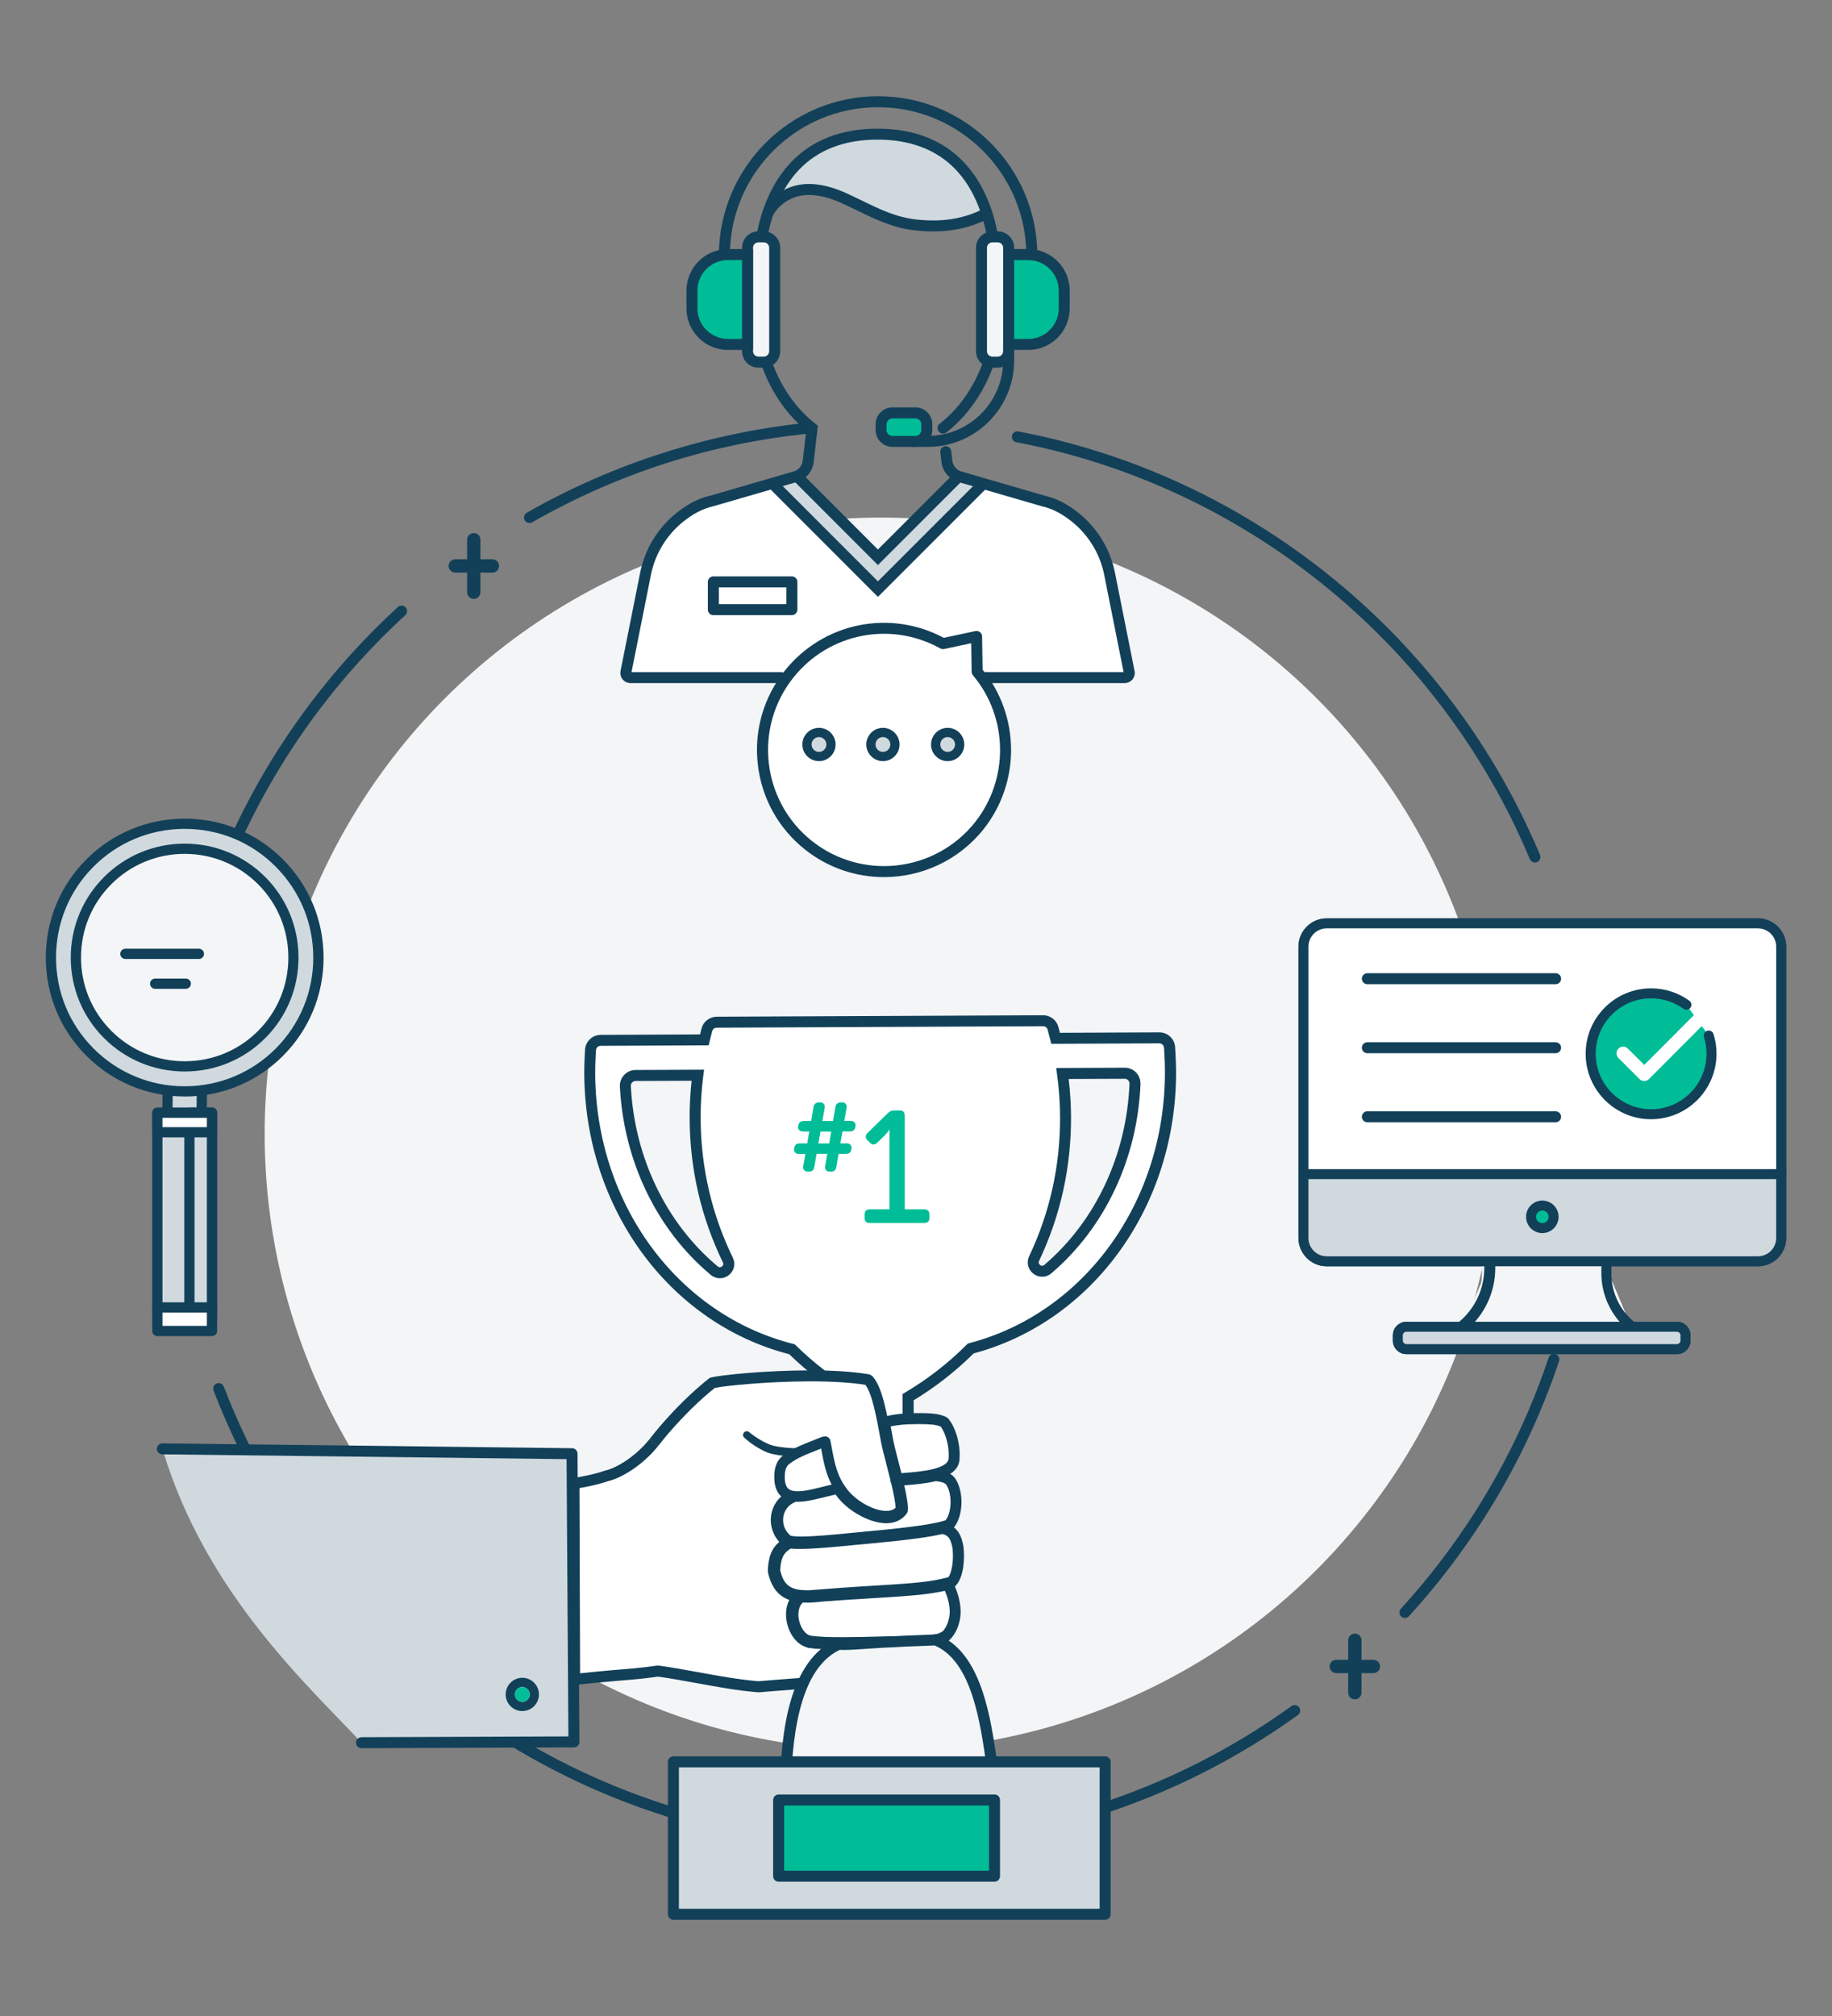 <?xml version="1.0" encoding="utf-8"?>
<!-- Generator: Adobe Illustrator 26.0.1, SVG Export Plug-In . SVG Version: 6.00 Build 0)  -->
<svg version="1.1" id="Layer_1" xmlns="http://www.w3.org/2000/svg" xmlns:xlink="http://www.w3.org/1999/xlink" x="0px" y="0px"
	 viewBox="0 0 500 550" style="enable-background:new 0 0 500 550;" xml:space="preserve">
<rect x="0" y="0" width="500" height="550" fill="#808080" stroke="none"/>
<style type="text/css">
	.st0{fill:#F3F5F7;}
	.st1{fill:#D0D9DE;}
	.st2{fill:none;stroke:#124059;stroke-width:3;stroke-linecap:round;stroke-linejoin:round;stroke-miterlimit:10;}
	.st3{fill:#124059;}
	.st4{fill:#D0D9DE;stroke:#124059;stroke-width:3;stroke-linecap:round;stroke-linejoin:round;}
	.st5{fill:#FFFFFF;stroke:#124059;stroke-width:3;stroke-linecap:round;stroke-linejoin:round;stroke-miterlimit:10;}
	.st6{fill:#D0D9DE;stroke:#124059;stroke-width:3;stroke-miterlimit:10;}
	.st7{fill:#D0D9DE;stroke:#124059;stroke-width:3;stroke-linecap:round;stroke-linejoin:round;stroke-miterlimit:10;}
	.st8{fill:#07A1EC;stroke:#124059;stroke-width:3;stroke-linecap:round;stroke-linejoin:round;stroke-miterlimit:10;}
	.st9{fill:#FFFFFF;}
	.st10{fill:none;stroke:#FFFFFF;stroke-width:0.25;stroke-miterlimit:10;}
	.st11{fill:#124059;stroke:#FFFFFF;stroke-width:0.25;stroke-miterlimit:10;}
	.st12{fill:none;stroke:#FFFFFF;stroke-width:4;stroke-linecap:round;stroke-linejoin:round;stroke-miterlimit:10;}
	.st13{fill:none;stroke:#124059;stroke-width:3;stroke-miterlimit:10;}
	.st14{fill:none;stroke:#124059;stroke-width:0.25;stroke-miterlimit:10;}
	.st15{fill:none;stroke:#07A1EC;stroke-width:3;stroke-linecap:round;stroke-linejoin:round;}
	.st16{fill:#07A3EE;stroke:#124059;stroke-width:3;stroke-miterlimit:10;}
	.st17{fill:#07A1EC;stroke:#124059;stroke-width:3;stroke-linecap:round;stroke-linejoin:round;}
	.st18{fill:none;stroke:#124059;stroke-width:3;stroke-linecap:round;stroke-miterlimit:10;}
	.st19{fill:#9ECFEF;stroke:#124059;stroke-width:3;stroke-linecap:round;stroke-linejoin:round;stroke-miterlimit:10;}
	.st20{fill:#FFFFFF;stroke:#124059;stroke-width:3;stroke-linecap:round;stroke-linejoin:round;}
	.st21{fill:#FFFFFF;stroke:#124059;stroke-width:3;stroke-miterlimit:10;}
	.st22{fill:#FFFFFF;stroke:#124059;stroke-width:2;stroke-linecap:round;stroke-linejoin:round;}
	.st23{fill:#FFFFFF;stroke:#124059;stroke-miterlimit:10;}
	.st24{fill:#F3F5F7;stroke:#124059;stroke-width:3;stroke-linecap:round;stroke-linejoin:round;stroke-miterlimit:10;}
	.st25{fill:#07A1EC;}
	.st26{fill:#07A1EC;stroke:#124059;stroke-width:3;stroke-miterlimit:10;}
	.st27{fill:#F3F5F7;stroke:#124059;stroke-width:3;stroke-miterlimit:10;}
	.st28{fill:none;stroke:#368CB2;stroke-width:3;}
	.st29{fill:none;stroke:#124059;stroke-miterlimit:10;}
	.st30{fill:#D0D9DE;stroke:#124059;stroke-width:0.75;stroke-miterlimit:10;}
	.st31{fill:#124059;stroke:#124059;stroke-width:0.75;stroke-miterlimit:10;}
	.st32{fill:none;stroke:#124059;stroke-width:3;stroke-linejoin:round;stroke-miterlimit:10;}
	.st33{fill:#F3F5F7;stroke:#124059;stroke-width:3;stroke-linecap:round;stroke-linejoin:round;}
	.st34{fill:#D0D9DE;stroke:#124059;stroke-width:3;stroke-linejoin:round;stroke-miterlimit:10;}
	.st35{fill:#07A1EC;stroke:#124059;stroke-width:3;stroke-linejoin:round;stroke-miterlimit:10;}
	.st36{fill:#07A3EE;}
	.st37{fill:#00BD97;}
	.st38{fill:#00BD97;stroke:#00BD97;stroke-miterlimit:10;}
</style>
<g>
	<g>
		<path class="st3" d="M46.86,310.88c-0.83,0-1.5-0.67-1.5-1.5c0-33.95,8.85-67.38,25.6-96.68c7.04-12.32,15.46-23.9,25.02-34.43
			c3.99-4.39,8.22-8.65,12.6-12.66c0.61-0.56,1.56-0.52,2.12,0.09c0.56,0.61,0.52,1.56-0.09,2.12c-4.3,3.95-8.48,8.15-12.4,12.47
			c-9.41,10.37-17.7,21.77-24.63,33.9c-16.49,28.85-25.2,61.76-25.2,95.19C48.36,310.21,47.68,310.88,46.86,310.88z"/>
	</g>
	<g>
		
			<ellipse transform="matrix(0.707 -0.707 0.707 0.707 -148.337 260.644)" class="st0" cx="240.46" cy="309.38" rx="168.19" ry="168.19"/>
	</g>
	<g>
		<path class="st3" d="M383.43,441.42c-0.36,0-0.72-0.13-1.01-0.39c-0.61-0.56-0.65-1.51-0.1-2.12c3.89-4.26,7.63-8.74,11.12-13.33
			c12.74-16.75,22.57-35.32,29.22-55.19c0.26-0.78,1.11-1.21,1.9-0.95c0.79,0.26,1.21,1.11,0.95,1.9
			c-6.76,20.18-16.74,39.04-29.68,56.05c-3.54,4.66-7.34,9.21-11.29,13.53C384.24,441.25,383.84,441.42,383.43,441.42z"/>
	</g>
	<g>
		<path class="st3" d="M420.43,317.33c-0.75,0-1.36-0.61-1.36-1.36c0-16.89-2.24-33.61-6.64-49.7c-0.2-0.73,0.23-1.48,0.95-1.68
			c0.73-0.2,1.48,0.23,1.68,0.96c4.47,16.33,6.74,33.29,6.74,50.42C421.8,316.72,421.19,317.33,420.43,317.33z"/>
	</g>
	<g>
		<path class="st3" d="M418.92,235.31c-0.59,0-1.14-0.35-1.38-0.92c-1.17-2.78-2.42-5.58-3.73-8.32
			c-26.14-54.77-77.15-94.18-136.44-105.42c-0.81-0.15-1.35-0.94-1.19-1.75c0.15-0.81,0.94-1.35,1.75-1.19
			c60.23,11.42,112.04,51.45,138.59,107.08c1.33,2.79,2.61,5.63,3.79,8.45c0.32,0.76-0.04,1.64-0.8,1.96
			C419.31,235.27,419.11,235.31,418.92,235.31z"/>
	</g>
	<g>
		<path class="st3" d="M221.55,115.21c-27.31,2.65-54.03,11.1-77.79,24.68c-0.72,0.41-0.97,1.33-0.56,2.05
			c0.28,0.48,0.78,0.76,1.3,0.76c0.25,0,0.51-0.06,0.74-0.2c23.47-13.42,48.88-21.53,75.65-24.21
			C221,117.23,221.22,116.2,221.55,115.21z"/>
	</g>
	<g>
		<path class="st3" d="M240.46,504.48c-40.23,0-78.85-12.14-111.69-35.11c-32.1-22.45-56.47-53.57-70.48-89.99
			c-0.3-0.77,0.09-1.64,0.86-1.94c0.77-0.3,1.64,0.09,1.94,0.86c13.79,35.86,37.78,66.5,69.4,88.61
			c32.34,22.62,70.36,34.57,109.97,34.57c40.51,0,79.25-12.46,112.03-36.03c0.67-0.48,1.61-0.33,2.09,0.34
			c0.48,0.67,0.33,1.61-0.34,2.09C320.95,491.83,281.6,504.48,240.46,504.48z"/>
	</g>
	<g>
		<path class="st1" d="M156.13,396.59l-111.8-1.33c11.74,39.53,40.36,65.12,54.33,80.18l57.99-0.22L156.13,396.59z"/>
	</g>
	<g>
		<path class="st3" d="M98.66,476.94c-0.83,0-1.5-0.67-1.5-1.49c0-0.83,0.67-1.5,1.49-1.51l56.48-0.21l-0.5-75.65l-110.33-1.31
			c-0.83-0.01-1.49-0.69-1.48-1.52c0.01-0.83,0.73-1.52,1.52-1.48l111.8,1.33c0.82,0.01,1.48,0.67,1.48,1.49l0.52,78.63
			c0,0.4-0.15,0.78-0.43,1.06c-0.28,0.28-0.66,0.44-1.06,0.44L98.66,476.94C98.66,476.94,98.66,476.94,98.66,476.94z"/>
	</g>
	<g>
		<path class="st9" d="M319.46,292.14c-0.01-1.5-0.06-2.98-0.15-4.46l-0.11-1.91c-0.08-1.48-1.31-2.64-2.8-2.63l-28.29,0.13
			c-0.23-0.93-0.48-1.86-0.74-2.79c-0.34-1.2-1.45-2.01-2.7-2.01l-89.07,0.4c-1.25,0.01-2.35,0.83-2.68,2.03
			c-0.25,0.93-0.49,1.86-0.71,2.8l-28.28,0.13c-1.48,0.01-2.7,1.17-2.78,2.65l-0.1,1.92c-0.07,1.48-0.12,2.97-0.11,4.47
			c0.17,36.51,23.3,67.2,55.21,75.25c5.17,5.07,10.95,9.49,17.22,13.14l0.37,82.02l14.44-0.07l-0.37-82.02
			c6.24-3.7,11.99-8.17,17.11-13.29C296.77,359.55,319.63,328.66,319.46,292.14z M309.77,295.73c-0.85,20.47-9.87,38.64-23.76,50.48
			c-2.01,1.71-4.9-0.49-3.77-2.88c5.54-11.69,8.63-24.82,8.57-38.69c-0.02-3.99-0.31-7.92-0.84-11.77l16.99-0.08
			C308.56,292.79,309.83,294.13,309.77,295.73z M173.46,293.41l17-0.08c-0.49,3.85-0.75,7.78-0.73,11.77
			c0.06,13.87,3.27,26.98,8.92,38.62c1.15,2.38-1.72,4.61-3.74,2.91c-14-11.71-23.18-29.8-24.22-50.26
			C170.6,294.77,171.86,293.42,173.46,293.41z"/>
		<path class="st3" d="M232.27,464.77l-0.37-82.67c-5.96-3.54-11.5-7.79-16.49-12.64c-32.8-8.47-55.79-39.9-55.95-76.59
			c-0.01-1.39,0.03-2.84,0.11-4.55l0.1-1.92c0.12-2.27,1.99-4.06,4.27-4.07l27.11-0.12c0.14-0.57,0.29-1.13,0.44-1.69
			c0.5-1.84,2.19-3.13,4.12-3.14l89.07-0.4c0.01,0,0.01,0,0.02,0c1.92,0,3.62,1.27,4.13,3.1c0.16,0.56,0.31,1.12,0.46,1.69
			l27.12-0.12c0.01,0,0.01,0,0.02,0c2.28,0,4.16,1.77,4.29,4.05l0.11,1.91c0.09,1.68,0.14,3.17,0.15,4.54l0,0
			c0.17,36.69-22.53,68.32-55.25,77.09c-4.95,4.9-10.45,9.2-16.38,12.79l0.37,82.67L232.27,464.77z M284.69,279.97
			C284.69,279.97,284.69,279.97,284.69,279.97l-89.07,0.4c-0.58,0-1.09,0.38-1.24,0.92c-0.25,0.91-0.48,1.83-0.7,2.76l-0.28,1.14
			l-29.46,0.13c-0.69,0-1.25,0.54-1.29,1.23l-0.1,1.91c-0.08,1.66-0.11,3.05-0.11,4.39c0.16,35.47,22.4,65.81,54.08,73.8l0.39,0.1
			l0.29,0.29c5.09,5,10.79,9.34,16.93,12.91l0.74,0.43l0.37,81.38l11.44-0.05l-0.37-81.38l0.74-0.44
			c6.11-3.62,11.77-8.01,16.81-13.06l0.29-0.29l0.39-0.1c31.6-8.27,53.56-38.82,53.4-74.28l0,0c-0.01-1.32-0.05-2.75-0.14-4.39
			l-0.11-1.91c-0.04-0.69-0.61-1.22-1.29-1.22c0,0,0,0,0,0l-29.47,0.13l-0.29-1.14c-0.23-0.92-0.47-1.84-0.73-2.75
			C285.78,280.34,285.27,279.97,284.69,279.97z M196.48,348.73c-0.89,0-1.79-0.32-2.54-0.95c-14.7-12.3-23.72-31.01-24.76-51.34
			c-0.06-1.17,0.37-2.34,1.18-3.19c0.81-0.86,1.91-1.34,3.09-1.34l18.71-0.08l-0.22,1.7c-0.5,3.89-0.74,7.79-0.72,11.58
			c0.06,13.33,3.01,26.11,8.77,37.97c0.83,1.72,0.39,3.65-1.1,4.82C198.17,348.45,197.32,348.73,196.48,348.73z M173.46,294.91
			c-0.35,0-0.68,0.15-0.93,0.4c-0.25,0.26-0.38,0.61-0.36,0.98c0.99,19.49,9.63,37.42,23.69,49.19c0.54,0.45,1,0.17,1.18,0.04
			c0.17-0.14,0.55-0.52,0.25-1.14c-5.96-12.27-9.01-25.48-9.07-39.26c-0.02-3.37,0.17-6.81,0.54-10.27L173.46,294.91z
			 M284.42,348.32c-0.83,0-1.66-0.27-2.38-0.83c-1.5-1.15-1.96-3.08-1.14-4.81c5.65-11.91,8.48-24.71,8.42-38.04
			c-0.02-3.79-0.29-7.68-0.83-11.57l-0.23-1.7l18.7-0.08c0.01,0,0.01,0,0.02,0c1.17,0,2.27,0.47,3.08,1.31
			c0.82,0.85,1.25,2,1.21,3.18v0c-0.85,20.33-9.7,39.12-24.28,51.56C286.23,348,285.32,348.32,284.42,348.32z M291.67,294.37
			c0.41,3.46,0.62,6.9,0.64,10.27c0.06,13.78-2.87,27.02-8.71,39.34c-0.3,0.62,0.08,1,0.26,1.14c0.18,0.14,0.65,0.41,1.18-0.05
			c13.95-11.9,22.42-29.9,23.23-49.4c0.02-0.37-0.12-0.71-0.37-0.97c-0.25-0.25-0.57-0.39-0.92-0.39c0,0,0,0-0.01,0L291.67,294.37z"
			/>
	</g>
	<g>
		<path class="st9" d="M256.9,417.03c-3.46,0.84-9.49,1.65-18.45,2.47c-1.7,0.16-3.4,0.32-5.07,0.49
			c-5.67,0.55-11.03,1.07-14.64,1.08c-1.33,0-2.48,0.01-3.28-0.13c-2.82,1.59-3.88,3.52-4.05,7.56c0.95,4.36,3.05,6.37,7.03,6.77
			l0.12,0.01c0.55,0.05,1.15,0.08,1.78,0.08c0.2,0,0.4,0,0.61-0.01l0.23-0.01c6.33-0.51,10.87-0.84,15.27-1.1
			c2.29-0.14,4.48-0.27,6.79-0.43l0.34-0.02c5.52-0.38,11.23-0.76,16.05-2.17l0.06-0.01l0.04-0.04c1.81-1.93,2.03-6.58,1.73-9.24
			l-0.03-0.23c-0.48-2.47-1.22-4.62-4.24-5.1L256.9,417.03z"/>
		<path class="st3" d="M220.39,436.86c-0.7-0.01-1.37-0.03-1.96-0.08l-0.14-0.02c-4.6-0.47-7.25-2.99-8.33-7.94
			c-0.03-0.13-0.04-0.25-0.03-0.38c0.19-4.55,1.49-6.94,4.81-8.81c0.31-0.17,0.66-0.23,1.01-0.17c0.6,0.11,1.63,0.11,2.72,0.11h0.29
			c3.54,0,8.86-0.52,14.49-1.07c1.67-0.16,3.37-0.33,5.07-0.49c8.88-0.82,14.84-1.62,18.24-2.44c0.05-0.01,0.1-0.02,0.15-0.03
			l0.31-0.04c0.14-0.02,0.29-0.02,0.43,0.01c4.4,0.69,5.13,4.48,5.48,6.29c0.01,0.04,0.01,0.08,0.02,0.12l0.03,0.23
			c0.3,2.71,0.19,7.96-2.13,10.44c-0.19,0.2-0.48,0.4-0.75,0.47c-4.99,1.46-10.77,1.85-16.36,2.23l-0.38,0.02
			c-2.19,0.15-4.26,0.28-6.42,0.4l-0.38,0.02c-4.51,0.27-9.07,0.6-15.23,1.1l-0.31,0.01C220.79,436.85,220.59,436.86,220.39,436.86z
			 M212.93,428.36c0.83,3.6,2.38,5.08,5.67,5.41l0.13,0.01c0.47,0.04,1.05,0.07,1.65,0.07c0.17,0,0.35,0,0.53-0.01l0.23-0.01
			c6.11-0.5,10.69-0.83,15.22-1.1l0.39-0.02c2.15-0.13,4.21-0.25,6.4-0.4l0.35-0.02c5.31-0.36,10.77-0.73,15.34-2
			c1.09-1.56,1.44-5.14,1.14-7.8l-0.02-0.17c-0.5-2.56-1.17-3.49-2.79-3.81c-3.55,0.85-9.63,1.66-18.59,2.49
			c-1.7,0.16-3.4,0.32-5.06,0.48c-5.7,0.56-11.09,1.08-14.78,1.09h-0.29c-1.01,0-1.92,0-2.68-0.08
			C214,423.59,213.11,424.89,212.93,428.36z"/>
	</g>
	<g>
		<path class="st9" d="M258.77,432.24l-0.18,0.05c-4.65,1.18-10.14,1.55-14.98,1.88l-0.34,0.02c-2.28,0.16-4.43,0.29-6.65,0.42
			l-0.11,0.01c-3.31,0.2-7.06,0.42-11.69,0.77l-0.22,0.02c-1.3,0.12-2.79,0.32-4.18,0.32c-0.58,0-1.14-0.02-1.66-0.07l-0.07-0.01
			l-0.06,0.04c-2.1,1.29-2.47,4.03-2.12,6.17c0.4,2.45,1.94,5.26,4.37,5.81l0,0.01l0.22,0.06c1.93,0.28,4.84,0.42,8.9,0.42
			c3.27,0,6.9-0.09,10.33-0.18c1.11-0.03,2.21-0.04,3.33-0.05c4.6-0.04,8.55,0.58,13.67-0.94l-0.73,0.13l1.56-0.83
			c1.43-1.29,2.47-3.9,2.53-6.33l0.01-0.22c-0.05-3.16-1.15-5.66-1.85-7.32L258.77,432.24z"/>
		<path class="st3" d="M229.87,449.66c-4.06,0-7-0.14-8.99-0.43c-0.07-0.01-0.13-0.02-0.2-0.04l-0.22-0.06
			c-0.04-0.01-0.08-0.02-0.12-0.04c-3.01-0.8-4.84-4.06-5.32-6.98c-0.43-2.62,0.09-6.02,2.81-7.69c0.27-0.17,0.64-0.28,0.96-0.26
			c0.57,0.05,1.09,0.07,1.62,0.07c0.97,0,2.01-0.11,3.02-0.21c0.35-0.04,0.69-0.07,1.02-0.1l0.25-0.02
			c4.64-0.35,8.4-0.57,11.71-0.77l0.08-0.01c2.25-0.13,4.39-0.26,6.67-0.42l0.34-0.02c4.78-0.32,10.19-0.69,14.71-1.84l0.18-0.05
			c0.72-0.18,1.46,0.18,1.75,0.86l0.16,0.38c0.73,1.73,1.84,4.35,1.89,7.68l-0.01,0.29c-0.07,2.85-1.29,5.82-3.02,7.39
			c-0.09,0.08-0.19,0.16-0.3,0.21l-0.24,0.13c-0.19,0.32-0.49,0.57-0.87,0.68c-4.14,1.23-7.61,1.14-10.97,1.05
			c-1.02-0.03-2.05-0.06-3.12-0.05c-1.11,0.01-2.2,0.02-3.3,0.05c-3.24,0.09-6.97,0.18-10.32,0.18
			C229.99,449.66,229.93,449.66,229.87,449.66z M221.44,446.27c1.86,0.26,4.66,0.4,8.56,0.38c0.02,0,0.03,0,0.05,0
			c3.31,0,7.02-0.09,10.24-0.18c1.12-0.03,2.23-0.04,3.36-0.05c1.1-0.01,2.17,0.02,3.22,0.05c2.94,0.08,5.73,0.15,8.94-0.63
			c0.03-0.02,0.06-0.04,0.09-0.05l1.38-0.73c1.07-1.07,1.87-3.19,1.92-5.14l0.01-0.23c-0.03-2.26-0.7-4.18-1.32-5.69
			c-4.53,1.01-9.63,1.36-14.17,1.67l-0.34,0.02c-2.28,0.16-4.44,0.29-6.67,0.42l-0.08,0.01c-3.33,0.2-7.07,0.42-11.7,0.77
			l-0.22,0.02c-0.29,0.03-0.62,0.06-0.95,0.1c-1.52,0.16-3.13,0.28-4.64,0.19c-1.19,1-1.36,2.97-1.12,4.44
			c0.33,1.99,1.54,4.21,3.22,4.59C221.29,446.22,221.37,446.24,221.44,446.27z"/>
	</g>
	<g>
		<path class="st9" d="M246.98,403.71c-0.63,0.05-1.23,0.1-1.78,0.15l-0.25,0.02l0.06,0.24c0.62,2.58,1.42,6.2,1.27,7.84l0,0.05
			l-0.03,0.04c-0.9,1.27-2.34,1.97-4.17,2.01l-0.19,0c-3.85,0-9.27-2.91-12.07-6.5c-0.38-0.48-0.73-0.98-1.06-1.48l-0.4,0.17
			l0.18-0.19c-1.13,0.24-2.28,0.53-3.4,0.81c-2.74,0.69-5.31,1.33-7.43,1.33c-0.35,0-0.69-0.02-1-0.05l-0.36-0.04l0.11,0.27
			c-2.34,0.97-3.86,2.91-4.18,5.36c-0.33,2.54,0.74,5.06,2.81,6.59c0.84,0.25,2,0.35,3.63,0.35c3.63,0,8.97-0.52,14.62-1.07
			l0.19-0.02c1.6-0.16,3.24-0.32,4.87-0.47c11.33-1.05,18.06-2.07,20.56-3.13l0.05-0.02l0.03-0.04c2.32-2.65,2.55-8.57,0.46-11.74
			c-0.62-0.94-2.09-1.5-4.25-1.64C252.57,403.25,249.47,403.5,246.98,403.71z"/>
		<path class="st3" d="M218.72,422.19c-1.84,0-3.09-0.13-4.06-0.41c-0.17-0.05-0.33-0.13-0.47-0.23c-2.51-1.85-3.81-4.91-3.41-7.99
			c0.35-2.68,1.88-4.87,4.24-6.15c0.04-0.07,0.09-0.15,0.14-0.21c0.32-0.41,0.84-0.63,1.36-0.57l0.36,0.04
			c0.25,0.03,0.52,0.04,0.82,0.04h0c1.94,0,4.43-0.62,7.06-1.28c1.14-0.29,2.32-0.58,3.46-0.83c0.21-0.04,0.41-0.04,0.61,0
			c0.47,0.02,0.91,0.27,1.18,0.68c0.3,0.46,0.63,0.92,0.97,1.36c2.52,3.21,7.5,5.93,10.89,5.93h0l0.16,0
			c1.19-0.03,2.12-0.4,2.75-1.1c-0.01-1.26-0.43-3.59-1.24-7l-0.06-0.24c-0.1-0.42-0.02-0.87,0.24-1.22
			c0.25-0.35,0.65-0.58,1.08-0.62l0.25-0.02c0.56-0.05,1.17-0.1,1.8-0.15l0.12,1.5l-0.12-1.5h0c2.43-0.2,5.46-0.44,8.03-1.09
			c0.15-0.04,0.3-0.05,0.46-0.04c2.68,0.17,4.5,0.94,5.4,2.31c2.45,3.71,2.17,10.42-0.58,13.55c-0.15,0.17-0.37,0.34-0.58,0.43
			c-2.72,1.15-9.39,2.18-21.05,3.26c-1.54,0.14-3.08,0.29-4.59,0.44l-0.46,0.05C227.76,421.67,222.42,422.19,218.72,422.19z
			 M215.77,418.97c0.67,0.15,1.62,0.22,2.96,0.22c3.54,0,8.82-0.51,14.4-1.06l0.54-0.05c1.52-0.15,3.06-0.3,4.61-0.44
			c10.6-0.98,17.27-1.96,19.82-2.9c1.7-2.28,1.81-7.2,0.15-9.7c-0.25-0.37-1.13-0.81-2.87-0.95c-2.75,0.66-5.81,0.91-8.28,1.11l0,0
			c-0.1,0.01-0.2,0.02-0.3,0.02c0.78,3.46,1.08,5.61,0.97,6.88c-0.02,0.26-0.12,0.56-0.27,0.77c-1.2,1.7-3.1,2.64-5.39,2.7l-0.2,0
			c0,0,0,0,0,0c-4.35,0-10.17-3.11-13.28-7.07c-0.2-0.25-0.39-0.51-0.58-0.77c-0.01,0-0.02,0-0.03-0.01
			c-0.84,0.19-1.69,0.41-2.51,0.61c-2.83,0.71-5.49,1.38-7.79,1.38c-0.02,0-0.03,0-0.05,0c-0.16,0-0.32,0-0.48-0.01
			c-0.05,0.03-0.1,0.05-0.15,0.07c-1.85,0.77-3.01,2.25-3.26,4.17C213.52,415.85,214.28,417.75,215.77,418.97z"/>
	</g>
	<g>
		<path class="st9" d="M178.42,393.59c-3.98,5.01-9.58,8.32-12.86,9.05c-2.85,1-6.13,1.63-8.92,2.08l0.18,53.48
			c2.67-0.33,8.69-0.9,11.29-1.11c3.78-0.3,7.66-0.61,11.26-1.16l0.48,0c3.47,0.49,7.09,1.15,10.58,1.79
			c5.47,1,11.12,2.04,16.54,2.47c15.32-1.31,28.34-1.8,35.81-4.27l0.29-0.1l-0.06-0.09c1.3-0.91,3.41-2.08,5.64-3.31
			c2.86-1.58,6.1-3.37,8.12-4.92l0.55-0.52l-0.73,0.13c-4.58,1.12-8.81,1.15-12.89,1.18c-1.16,0.01-2.27,0.02-3.37,0.05
			c-3.45,0.1-7.1,0.18-10.36,0.19c-4.2,0-7.19-0.14-9.13-0.45l-0.14-0.08c-2.56-0.64-4.16-3.6-4.56-6.08
			c-0.41-2.49,0.18-4.75,1.58-6.03l0.33-0.3l-0.44-0.07c-3.57-0.6-5.59-2.67-6.52-6.71l-0.04-0.48c0.19-3.85,1.18-5.79,3.76-7.35
			l0.26-0.16l0,0l0.04-0.02l-0.09-0.04l-0.2-0.15c-2.15-1.61-3.27-4.26-2.92-6.91c0.3-2.31,1.69-4.27,3.8-5.36l0.47-0.24l-0.5-0.16
			c-0.56-0.17-1.01-0.41-1.38-0.72c-1.18-1-1.65-2.74-1.45-5.32c0.12-1.58,0.72-2.82,1.72-3.6c2.26-1.74,5.04-2.83,7.73-3.88
			c0.8-0.31,1.58-0.62,2.32-0.93l0.15-0.06l0.38-0.08c0.12,0.62,0.24,1.23,0.35,1.83l0.02,0.11c0.82,4.37,1.53,8.15,4.58,12.05
			c2.79,3.56,7.96,6.36,11.78,6.36l0.18,0c1.69-0.04,2.97-0.64,3.81-1.76l0.04-0.05l0-0.06c0.08-1.26-0.33-3.71-1.29-7.71
			l-0.04-0.19l-0.07,0.01l-0.06-0.54c-0.37-1.5-0.75-3-1.12-4.4c-0.63-2.44-1.17-4.53-1.4-5.78c-1.48-8.08-2.55-13.93-4.85-16.66
			l-0.25-0.15l0,0.01c-4.09-0.69-9.38-1.04-15.73-1.04c-12.24,0-24.53,1.32-26.66,1.9l-0.04,0.01l-0.04,0.03
			c-4.28,3.38-8.72,7.72-13.18,12.88C180.45,391.04,179.51,392.22,178.42,393.59z"/>
		<path class="st3" d="M206.98,461.68c-0.04,0-0.08,0-0.12,0c-5.53-0.44-11.21-1.48-16.69-2.49l-0.41-0.07
			c-3.31-0.6-6.73-1.23-10.01-1.69l-0.27,0c-3.61,0.54-7.47,0.85-11.2,1.15c-2.77,0.22-8.69,0.79-11.28,1.11
			c-0.43,0.05-0.85-0.08-1.17-0.36c-0.32-0.28-0.51-0.69-0.51-1.12l-0.18-53.48c0-0.74,0.53-1.37,1.26-1.49
			c2.31-0.37,5.72-0.98,8.66-2.01c0.06-0.02,0.11-0.04,0.17-0.05c3.08-0.68,8.33-3.9,12.01-8.52l0,0l1.17,0.93l-1.15-0.96
			c1.09-1.37,2.04-2.56,2.79-3.43c4.53-5.24,9.03-9.64,13.38-13.08c0.16-0.13,0.38-0.25,0.58-0.3c2.51-0.68,14.96-1.95,27.09-1.96
			c0.03,0,0.05,0,0.08,0c6.32,0,11.62,0.35,15.76,1.04c0.24,0.02,0.47,0.09,0.68,0.22l0.25,0.15c0.14,0.08,0.26,0.19,0.36,0.31
			c2.55,3.04,3.65,9.04,5.17,17.36c0.22,1.21,0.76,3.28,1.38,5.68c0.37,1.45,0.76,2.93,1.12,4.42c0.01,0.06,0.03,0.12,0.03,0.19
			l0.01,0.1c0.04,0.08,0.07,0.16,0.09,0.25l0.04,0.19c1.01,4.21,1.42,6.72,1.33,8.15c-0.02,0.3-0.13,0.64-0.31,0.88
			c-1.15,1.53-2.86,2.35-5,2.4l-0.2,0c0,0,0,0,0,0c-4.31,0-9.88-2.98-12.97-6.93c-3.28-4.2-4.06-8.33-4.88-12.7l-0.02-0.1
			c-0.01-0.03-0.01-0.06-0.02-0.1c-0.38,0.15-0.77,0.3-1.16,0.46c-2.6,1.01-5.28,2.06-7.36,3.67c-0.83,0.64-1.08,1.73-1.14,2.52
			c-0.16,2.04,0.15,3.4,0.93,4.06c0.21,0.18,0.49,0.32,0.85,0.43l0.51,0.16c0.58,0.18,0.99,0.69,1.05,1.3
			c0.05,0.6-0.26,1.18-0.8,1.46l-0.47,0.24c-1.67,0.87-2.76,2.41-3,4.23c-0.28,2.12,0.61,4.23,2.33,5.51l0.15,0.11
			c0.38,0.26,0.66,0.68,0.69,1.14c0.04,0.57-0.2,1.13-0.69,1.42c-0.04,0.02-0.07,0.04-0.11,0.06l-0.18,0.11
			c-1.85,1.12-2.83,2.37-3.03,6.04l0.02,0.27c0.8,3.39,2.33,4.98,5.28,5.47l0.43,0.07c0.57,0.09,1.03,0.5,1.19,1.05
			c0.17,0.55,0,1.14-0.42,1.53l-0.33,0.3c-1.01,0.93-1.44,2.73-1.12,4.69c0.34,2.08,1.63,4.42,3.45,4.87
			c0.09,0.02,0.18,0.06,0.27,0.1c1.85,0.26,4.66,0.39,8.57,0.39c0.02,0,0.04,0,0.06,0c3.39,0,7.12-0.09,10.32-0.19
			c1.01-0.03,2.03-0.04,3.09-0.05l0.31,0c4-0.03,8.13-0.06,12.55-1.14l0.82-0.15c0.65-0.12,1.31,0.21,1.6,0.8
			c0.3,0.59,0.17,1.31-0.31,1.77l-0.55,0.52c-0.04,0.04-0.08,0.07-0.12,0.1c-2.1,1.6-5.37,3.41-8.25,5.01
			c-2,1.11-3.86,2.13-5.12,2.96c-0.18,0.27-0.45,0.48-0.77,0.59l-0.29,0.1c-6.06,2-15.64,2.73-26.74,3.59
			c-3.02,0.23-6.17,0.47-9.42,0.75C207.06,461.68,207.02,461.68,206.98,461.68z M179.86,454.43c0.07,0,0.14,0,0.21,0.01
			c3.37,0.47,6.86,1.11,10.24,1.72l0.41,0.07c5.37,0.98,10.92,2,16.27,2.44c3.22-0.28,6.34-0.51,9.33-0.74
			c10.74-0.82,20.03-1.54,25.76-3.36c0.03-0.02,0.06-0.05,0.09-0.07c1.36-0.96,3.51-2.15,5.78-3.4c0.91-0.5,1.85-1.02,2.77-1.54
			c-2.39,0.2-4.7,0.21-6.98,0.23l-0.31,0c-1.04,0.01-2.04,0.02-3.03,0.05c-3.23,0.09-6.98,0.18-10.41,0.19c-0.02,0-0.04,0-0.06,0
			c-4.26,0-7.3-0.15-9.3-0.46c-0.17-0.03-0.34-0.08-0.5-0.17c-3.1-0.91-4.97-4.26-5.46-7.23c-0.35-2.11-0.06-4.11,0.75-5.67
			c-3.03-1.09-4.89-3.47-5.78-7.35c-0.02-0.07-0.03-0.14-0.03-0.21l-0.04-0.48c-0.01-0.07-0.01-0.13,0-0.2
			c0.17-3.61,1.07-5.88,3.11-7.59c-1.74-1.92-2.59-4.54-2.24-7.15c0.27-2.07,1.26-3.9,2.78-5.26c-1.48-1.34-2.09-3.46-1.85-6.47
			c0.16-2.02,0.95-3.63,2.3-4.67c2.42-1.87,5.31-2.99,8.1-4.08c0.79-0.31,1.55-0.61,2.28-0.92l0.17-0.07
			c0.09-0.04,0.18-0.06,0.27-0.08l0.38-0.08c0.39-0.08,0.8,0,1.13,0.22c0.33,0.22,0.56,0.57,0.64,0.96
			c0.12,0.63,0.24,1.24,0.35,1.84l0.02,0.1c0.81,4.35,1.46,7.79,4.29,11.41c2.5,3.19,7.25,5.78,10.59,5.78c0,0,0,0,0,0l0.16,0
			c1.03-0.03,1.82-0.31,2.38-0.87c-0.04-1.26-0.44-3.48-1.2-6.66c-0.1-0.17-0.17-0.36-0.2-0.57l-0.05-0.44
			c-0.35-1.44-0.72-2.88-1.07-4.23c-0.65-2.51-1.2-4.63-1.44-5.95c-1.33-7.27-2.39-13.07-4.28-15.67
			c-3.94-0.63-8.98-0.95-14.98-0.95c-0.03,0-0.05,0-0.08,0c-11.51,0-23.42,1.21-26.03,1.79c-4.16,3.31-8.44,7.51-12.76,12.51
			c-0.72,0.83-1.64,1.99-2.72,3.34l-1.19-0.91l1.17,0.93c-4.12,5.17-9.94,8.71-13.62,9.56c-2.63,0.91-5.54,1.51-7.83,1.9l0.17,50.53
			c2.97-0.32,7.42-0.75,9.67-0.93c3.77-0.3,7.62-0.61,11.15-1.15c0.07-0.01,0.15-0.02,0.22-0.02L179.86,454.43
			C179.85,454.43,179.85,454.43,179.86,454.43z"/>
	</g>
	<g>
		<path class="st9" d="M242.3,393.14c0.23,1.24,0.76,3.31,1.38,5.72c0.37,1.44,0.77,2.97,1.14,4.48l0.04,0.18l0.19-0.02
			c0.59-0.06,1.22-0.11,1.9-0.16c2.48-0.2,5.56-0.45,8.14-1.11l0.16-0.04l0-0.01c3.47-0.91,5.14-2.35,5.15-4.4l0.01-0.46
			c0.18-2.76-0.84-7.08-2.7-9.32l-0.03-0.04l-0.04-0.02c-1.57-0.73-3.11-0.94-6.88-0.94c-0.36,0-1.37,0.01-1.37,0.01l0,0.01
			c-0.1,0-0.21,0-0.32,0c-1.96,0-5.58,0.32-7.52,1.02l-0.18,0.06l0.04,0.18C241.69,389.81,241.99,391.42,242.3,393.14z"/>
		<path class="st3" d="M244.86,405.02c-0.69,0-1.29-0.47-1.46-1.15l-0.04-0.18c-0.37-1.5-0.76-3.02-1.13-4.45l-0.03-0.1
			c-0.61-2.39-1.15-4.45-1.38-5.72l0,0c-0.31-1.71-0.61-3.32-0.9-4.83l-0.03-0.17c-0.15-0.73,0.26-1.46,0.96-1.71l0.18-0.06
			c2.22-0.81,6.1-1.11,8.03-1.11l0.13,0c0.06-0.01,0.11-0.01,0.17-0.01c0,0,1.04-0.01,1.39-0.01c4.02,0,5.71,0.24,7.5,1.08
			c0.19,0.09,0.41,0.24,0.55,0.4c2.21,2.66,3.3,7.37,3.1,10.43l-0.01,0.4c-0.01,2.71-2.06,4.66-6.09,5.76
			c-0.06,0.02-0.13,0.05-0.19,0.06l-0.16,0.04c-2.71,0.69-5.85,0.94-8.38,1.15c-0.67,0.05-1.3,0.11-1.88,0.16l-0.19,0.02
			C244.96,405.02,244.91,405.02,244.86,405.02z M243.09,389.16c0.22,1.18,0.45,2.42,0.69,3.71v0c0.21,1.17,0.73,3.18,1.33,5.51
			l0.03,0.1c0.29,1.1,0.58,2.26,0.88,3.43c0.27-0.02,0.54-0.04,0.82-0.07c2.41-0.2,5.41-0.44,7.88-1.06
			c0.05-0.02,0.1-0.04,0.16-0.05c4.02-1.06,4.03-2.48,4.03-2.95l0.01-0.49c0.15-2.4-0.69-6.1-2.18-8.09
			c-1.29-0.53-2.73-0.68-5.98-0.68c-0.24-0.01-0.85,0-1.17,0.01c-0.08,0.01-0.17,0.02-0.25,0.02l-0.29,0
			C247.58,388.53,244.95,388.73,243.09,389.16z"/>
	</g>
	<g>
		<path class="st9" d="M225.03,406.53c1.05-0.26,2.12-0.53,3.18-0.76l0.29-0.06l-0.15-0.26c-1.91-3.24-2.51-6.41-3.19-10.08
			l-0.3-1.56l-0.25,0.1c-0.7,0.29-1.43,0.58-2.17,0.87c-2.67,1.04-5.43,2.12-7.64,3.82c-1.16,0.89-1.5,2.31-1.58,3.33
			c-0.19,2.45,0.24,4.09,1.32,5c0.73,0.62,1.77,0.92,3.17,0.92C219.77,407.85,222.33,407.21,225.03,406.53z"/>
		<path class="st3" d="M217.71,408.85c-1.65,0-2.89-0.38-3.81-1.16c-1.34-1.14-1.89-3.05-1.67-5.84c0.1-1.23,0.51-2.93,1.96-4.05
			c2.33-1.8,5.16-2.9,7.89-3.96c0.74-0.29,1.46-0.57,2.15-0.86l0.25-0.1c0.28-0.12,0.59-0.1,0.86,0.04c0.27,0.14,0.45,0.4,0.51,0.69
			l0.3,1.56c0.67,3.59,1.25,6.68,3.07,9.76l0.15,0.26c0.16,0.28,0.19,0.61,0.06,0.91c-0.13,0.29-0.39,0.51-0.7,0.58l-0.29,0.06
			c-1.05,0.23-2.11,0.5-3.15,0.76C222.51,408.19,219.9,408.85,217.71,408.85C217.71,408.85,217.71,408.85,217.71,408.85z
			 M224.11,395.19c-0.43,0.17-0.86,0.34-1.3,0.52c-2.6,1.01-5.29,2.06-7.4,3.68c-0.87,0.67-1.13,1.79-1.19,2.62
			c-0.16,2.08,0.16,3.48,0.97,4.16c0.54,0.46,1.37,0.68,2.52,0.68c0,0,0,0,0,0c1.94,0,4.43-0.63,7.07-1.29l0,0
			c0.72-0.18,1.46-0.36,2.19-0.54c-1.6-3.06-2.16-6.05-2.8-9.47L224.11,395.19z"/>
	</g>
	<g>
		<path class="st9" d="M237.52,448.38c0,0,13.81-0.09,19.61-1.41c1.72,0.23-11.94,7.45-11.94,7.45l-3.2-2.83L237.52,448.38z"/>
		<path class="st3" d="M245.12,455.02l-3.46-3.05l-5.67-4.08l1.53-0.01c0.14,0,13.82-0.1,19.51-1.4l0.09-0.02l0.09,0.01
			c0.37,0.05,0.54,0.29,0.57,0.5c0.07,0.4,0.22,1.24-12.35,7.88L245.12,455.02z M239.05,448.86l3.23,2.33l2.98,2.63
			c4.23-2.24,8.66-4.76,10.59-6.08C250.83,448.58,242.47,448.81,239.05,448.86z"/>
	</g>
	<g>
		<path class="st9" d="M203.81,391.47c1.02,0.84,2.11,1.59,3.25,2.26c0.57,0.33,1.15,0.64,1.75,0.92c0.6,0.27,1.2,0.54,1.83,0.7
			c1.27,0.33,2.58,0.5,3.89,0.61c0.66,0.06,1.32,0.1,1.97,0.12c0.65,0.02,1.34,0.06,1.95-0.02l0.06,0.23
			c-0.7,0.1-1.34,0.06-2.01,0.05c-0.66-0.02-1.33-0.07-1.99-0.13c-1.32-0.13-2.64-0.29-3.94-0.64c-0.65-0.17-1.27-0.45-1.86-0.74
			c-0.6-0.3-1.18-0.62-1.74-0.97c-1.13-0.7-2.2-1.49-3.18-2.38L203.81,391.47z"/>
		<path class="st3" d="M217.42,397.37c-0.2,0-0.4,0-0.6-0.01l-0.34-0.01c-0.7-0.02-1.38-0.07-2.06-0.13
			c-1.23-0.12-2.68-0.29-4.1-0.67c-0.74-0.19-1.42-0.5-2.05-0.81c-0.6-0.3-1.21-0.64-1.82-1.02c-1.25-0.78-2.37-1.62-3.33-2.5
			c-0.4-0.37-0.43-1-0.07-1.41c0.36-0.4,0.98-0.46,1.39-0.12c0.94,0.77,2,1.51,3.12,2.17c0.55,0.32,1.11,0.62,1.66,0.87
			c0.55,0.25,1.1,0.49,1.66,0.64c1.28,0.33,2.6,0.48,3.73,0.59c0.64,0.06,1.28,0.09,1.93,0.12l0.25,0.01
			c0.53,0.02,1.08,0.04,1.53-0.02c0.5-0.07,0.98,0.26,1.1,0.76l0.06,0.23c0.06,0.27,0.01,0.56-0.15,0.79
			c-0.16,0.23-0.41,0.39-0.69,0.43C218.22,397.35,217.81,397.37,217.42,397.37z"/>
	</g>
	<g>
		<g id="XMLID_44_">
			<g>
				<path class="st9" d="M307.95,184.22c0.08,0.37-0.02,0.77-0.26,1.07c-0.25,0.29-0.6,0.46-1,0.46h-66.45h-68.38
					c-0.39,0-0.75-0.17-1-0.46c-0.24-0.3-0.34-0.7-0.26-1.07l5.36-26.81c1.17-5.91,4.38-11.29,9.06-15.15
					c2.97-2.45,5.99-4.03,8.95-4.68l16.81-4.88l0.13,0.44l28.47,28.47l28.47-28.47l0.12-0.38l16.61,4.82
					c2.96,0.65,5.98,2.23,8.95,4.68c4.68,3.86,7.89,9.24,9.06,15.15L307.95,184.22z"/>
				<path class="st25" d="M290.22,80.17v4.87c0,5.42-4.39,9.82-9.82,9.82h-5.34V70.34h5.34c0.33,0,0.66,0.02,0.98,0.05
					C286.35,70.88,290.22,75.07,290.22,80.17z"/>
				<path class="st0" d="M275.06,94.86v1.86c0,1.63-1.34,2.97-2.97,2.97h-1.48c-0.32,0-0.63-0.05-0.92-0.15
					c-1.19-0.38-2.05-1.51-2.05-2.82V68.48c0-1.63,1.34-2.97,2.97-2.97h0.08h1.4c1.63,0,2.97,1.34,2.97,2.97v1.86V94.86z"/>
				<path class="st1" d="M261.76,130.96l6.21,1.8l-0.12,0.38l-28.47,28.47l-28.47-28.47l-0.13-0.44l6.01-1.74l0.92,0.3l21.67,21.67
					l21.68-21.67l0.21-0.48C261.43,130.85,261.59,130.91,261.76,130.96z"/>
				<path class="st1" d="M239.27,37.48c18.64,0,26.52,11.34,29.84,21.61c-6.2,3.16-12.52,3.92-19.42,3.16
					c-7.25-0.79-12.89-4.26-19.35-7.21c-4.47-2.04-9.65-3.38-14.27-1.71c-2.85,1.04-5.45,3.13-6.77,5.85
					C212.65,48.88,220.59,37.48,239.27,37.48z"/>
				<path class="st25" d="M252.72,116.66v1.54c0,1.72-1.39,3.12-3.11,3.12h-1.01h-5.25c-1.72,0-3.11-1.4-3.11-3.12v-1.54
					c0-1.73,1.39-3.12,3.11-3.12h6.26C251.33,113.54,252.72,114.93,252.72,116.66z"/>
				<path class="st0" d="M211.21,68.48v28.24c0,1.41-1,2.6-2.33,2.9c-0.21,0.05-0.42,0.07-0.65,0.07h-1.47
					c-1.64,0-2.97-1.34-2.97-2.97v-1.86V70.34v-1.86c0-1.63,1.33-2.97,2.97-2.97h0.95h0.52C209.87,65.51,211.21,66.85,211.21,68.48z
					"/>
				<path class="st25" d="M203.79,70.34v24.52h-5.35c-5.42,0-9.82-4.4-9.82-9.82v-4.87c0-5.1,3.89-9.29,8.85-9.78
					c0.32-0.03,0.65-0.05,0.97-0.05H203.79z"/>
			</g>
		</g>
	</g>
	<g>
		<path class="st3" d="M254.7,63.14c-1.59,0-3.24-0.1-4.95-0.28c-5.98-0.66-10.77-2.99-15.85-5.46c-1.3-0.63-2.61-1.27-3.96-1.88
			c-5.21-2.38-9.63-2.94-13.14-1.66c-2.62,0.96-4.84,2.86-5.93,5.1c-0.36,0.75-1.26,1.05-2.01,0.69c-0.74-0.36-1.05-1.26-0.69-2.01
			c1.44-2.96,4.22-5.37,7.6-6.6c4.27-1.55,9.46-0.97,15.41,1.75c1.37,0.63,2.7,1.27,4.02,1.92c4.83,2.35,9.4,4.57,14.86,5.17
			c7.11,0.79,13.01-0.17,18.58-3.01c0.74-0.38,1.64-0.08,2.02,0.65c0.38,0.74,0.08,1.64-0.65,2.02
			C265.26,61.96,260.3,63.14,254.7,63.14z"/>
	</g>
	<g>
		<path class="st3" d="M213.15,186.36h-41.06c-0.82,0-1.6-0.36-2.14-0.99c-0.55-0.68-0.76-1.56-0.58-2.37l5.35-26.78
			c1.24-6.24,4.64-11.93,9.58-16.01c3.16-2.61,6.38-4.29,9.58-4.99l22.72-6.6c0.35-0.1,0.68-0.25,0.98-0.46
			c0.84-0.57,1.4-1.48,1.51-2.49l0.95-8.23c-6.31-5.16-11.02-12.72-13.3-21.38c-0.21-0.8,0.27-1.62,1.07-1.83
			c0.8-0.21,1.62,0.27,1.83,1.07c2.19,8.33,6.78,15.54,12.91,20.31l0.67,0.52l-1.14,9.9c-0.22,1.89-1.25,3.57-2.82,4.63
			c-0.56,0.38-1.17,0.66-1.82,0.85l-22.82,6.62c-2.82,0.63-5.62,2.1-8.41,4.4c-4.41,3.64-7.44,8.71-8.55,14.28l-5.3,26.56h40.79
			c0.83,0,1.5,0.67,1.5,1.5S213.98,186.36,213.15,186.36z M172.3,183.62L172.3,183.62C172.3,183.62,172.3,183.62,172.3,183.62z"/>
	</g>
	<g>
		<path class="st3" d="M257.38,118.29c-0.45,0-0.89-0.2-1.18-0.58c-0.51-0.65-0.39-1.6,0.26-2.1c6.13-4.77,10.71-11.98,12.91-20.31
			c0.21-0.8,1.03-1.28,1.83-1.07c0.8,0.21,1.28,1.03,1.07,1.83c-2.36,8.96-7.32,16.74-13.96,21.91
			C258.03,118.19,257.71,118.29,257.38,118.29z"/>
	</g>
	<g>
		<path class="st3" d="M207.1,76.09c-0.8,0-1.46-0.63-1.5-1.43c-0.03-0.77-0.72-18.89,10.32-30.43c5.79-6.06,13.72-9.13,23.57-9.13
			c9.86,0,17.78,3.07,23.54,9.13c10.97,11.53,10.2,29.62,10.16,30.38c-0.04,0.83-0.76,1.48-1.57,1.42
			c-0.83-0.04-1.46-0.74-1.42-1.57c0.01-0.17,0.73-17.59-9.35-28.18c-5.18-5.43-12.36-8.19-21.36-8.19
			c-8.99,0-16.19,2.76-21.39,8.19c-10.15,10.6-9.51,28.07-9.51,28.24c0.04,0.83-0.6,1.53-1.43,1.56
			C207.14,76.09,207.12,76.09,207.1,76.09z"/>
	</g>
	<g id="XMLID_43_">
		<path class="st3" d="M283.11,69.71h-3c0-22.31-18.15-40.46-40.46-40.46S199.2,47.4,199.2,69.71h-3c0-23.96,19.5-43.46,43.46-43.46
			C263.62,26.25,283.11,45.74,283.11,69.71z"/>
	</g>
	<path class="st37" d="M280.63,93.97h-5.34V69.45h5.34c5.43,0,9.82,4.4,9.82,9.82v4.87C290.46,89.57,286.06,93.97,280.63,93.97z"/>
	<path class="st3" d="M280.63,95.47h-6.84V67.95h6.84c6.24,0,11.32,5.08,11.32,11.32v4.87C291.96,90.39,286.88,95.47,280.63,95.47z
		 M276.79,92.47h3.84c4.59,0,8.32-3.73,8.32-8.32v-4.87c0-4.59-3.73-8.32-8.32-8.32h-3.84V92.47z"/>
	<g id="XMLID_40_">
		<path class="st0" d="M272.32,98.8h-1.47c-1.64,0-2.97-1.34-2.97-2.97V67.59c0-1.64,1.34-2.97,2.97-2.97h1.47
			c1.64,0,2.97,1.34,2.97,2.97v28.23C275.29,97.46,273.95,98.8,272.32,98.8z"/>
		<path class="st3" d="M272.32,100.3h-1.47c-2.47,0-4.47-2.01-4.47-4.47V67.59c0-2.47,2.01-4.47,4.47-4.47h1.47
			c2.47,0,4.47,2.01,4.47,4.47v28.23C276.79,98.29,274.78,100.3,272.32,100.3z M270.84,66.12c-0.81,0-1.47,0.66-1.47,1.47v28.23
			c0,0.81,0.66,1.47,1.47,1.47h1.47c0.81,0,1.47-0.66,1.47-1.47V67.59c0-0.81-0.66-1.47-1.47-1.47H270.84z"/>
	</g>
	<g id="XMLID_39_">
		<path class="st0" d="M206.99,98.8h1.47c1.64,0,2.97-1.34,2.97-2.97V67.59c0-1.64-1.34-2.97-2.97-2.97h-1.47
			c-1.64,0-2.97,1.34-2.97,2.97v28.23C204.01,97.46,205.35,98.8,206.99,98.8z"/>
		<path class="st3" d="M208.46,100.3h-1.47c-2.47,0-4.47-2.01-4.47-4.47V67.59c0-2.47,2.01-4.47,4.47-4.47h1.47
			c2.47,0,4.47,2.01,4.47,4.47v28.23C212.94,98.29,210.93,100.3,208.46,100.3z M206.99,66.12c-0.81,0-1.47,0.66-1.47,1.47v28.23
			c0,0.81,0.66,1.47,1.47,1.47h1.47c0.81,0,1.47-0.66,1.47-1.48V67.59c0-0.81-0.66-1.47-1.47-1.47H206.99z"/>
	</g>
	<path class="st37" d="M198.67,93.97h5.34V69.45h-5.34c-5.43,0-9.82,4.4-9.82,9.82v4.87C188.85,89.57,193.25,93.97,198.67,93.97z"/>
	<path class="st3" d="M205.51,95.47h-6.84c-6.24,0-11.32-5.08-11.32-11.32v-4.87c0-6.24,5.08-11.32,11.32-11.32h6.84V95.47z
		 M198.67,70.95c-4.59,0-8.32,3.73-8.32,8.32v4.87c0,4.59,3.73,8.32,8.32,8.32h3.84V70.95H198.67z"/>
	<g id="XMLID_37_">
		<path class="st3" d="M253.23,121.92h-4.4v-3h4.4c11.34,0,20.56-9.22,20.56-20.56v-4.4h3v4.4
			C276.79,111.35,266.22,121.92,253.23,121.92z"/>
	</g>
	<path class="st37" d="M249.84,120.42h-6.25c-1.72,0-3.12-1.4-3.12-3.12v-1.54c0-1.72,1.4-3.12,3.12-3.12h6.25
		c1.72,0,3.12,1.4,3.12,3.12v1.54C252.95,119.03,251.56,120.42,249.84,120.42z"/>
	<path class="st3" d="M249.84,121.92h-6.25c-2.55,0-4.62-2.07-4.62-4.62v-1.54c0-2.55,2.07-4.62,4.62-4.62h6.25
		c2.54,0,4.62,2.07,4.62,4.62v1.54C254.45,119.85,252.38,121.92,249.84,121.92z M243.58,114.15c-0.89,0-1.62,0.73-1.62,1.62v1.54
		c0,0.89,0.73,1.62,1.62,1.62h6.25c0.89,0,1.62-0.73,1.62-1.62v-1.54c0-0.89-0.72-1.62-1.62-1.62H243.58z"/>
	<g>
		<path class="st3" d="M239.61,154.16l-22.73-22.73c-0.59-0.59-0.59-1.54,0-2.12c0.59-0.59,1.54-0.59,2.12,0l20.61,20.61
			l20.61-20.61c0.59-0.59,1.54-0.59,2.12,0c0.59,0.59,0.59,1.54,0,2.12L239.61,154.16z"/>
	</g>
	<g>
		<path class="st3" d="M239.61,162.84l-29.53-29.53c-0.59-0.59-0.59-1.54,0-2.12c0.59-0.59,1.54-0.59,2.12,0l27.41,27.41
			l27.41-27.41c0.59-0.59,1.54-0.59,2.12,0c0.59,0.59,0.59,1.54,0,2.12L239.61,162.84z"/>
	</g>
	<g>
		<path class="st3" d="M486.14,321.68H355.74c-0.75,0-1.36-0.61-1.36-1.36c0-0.75,0.61-1.36,1.36-1.36h130.39
			c0.75,0,1.36,0.61,1.36,1.36C487.5,321.07,486.89,321.68,486.14,321.68z"/>
	</g>
	<g>
		<path class="st3" d="M479.77,345.47H362.11c-4.26,0-7.73-3.47-7.73-7.73v-79.47c0-4.26,3.47-7.73,7.73-7.73h117.66
			c4.26,0,7.73,3.47,7.73,7.73v79.47C487.5,342.01,484.03,345.47,479.77,345.47z M362.11,253.27c-2.76,0-5,2.24-5,5v79.47
			c0,2.76,2.24,5,5,5h117.66c2.76,0,5-2.24,5-5v-79.47c0-2.76-2.24-5-5-5H362.11z"/>
	</g>
	<g>
		<path class="st0" d="M409.44,349.52v1.54c0,6.07-2.67,11.84-7.3,15.76l0,0"/>
		<path class="st3" d="M402.14,368.32c-0.43,0-0.85-0.18-1.15-0.53c-0.54-0.63-0.46-1.58,0.17-2.11c4.3-3.65,6.77-8.98,6.77-14.62
			v-1.54c0-0.83,0.67-1.5,1.5-1.5s1.5,0.67,1.5,1.5v1.54c0,6.53-2.85,12.69-7.83,16.91C402.83,368.21,402.49,368.32,402.14,368.32z"
			/>
	</g>
	<g>
		<path class="st9" d="M438.41,345.93v1.4c0,5.52,2.43,10.76,6.64,14.33l0,0"/>
		<path class="st3" d="M445.05,363.03c-0.31,0-0.63-0.11-0.88-0.32c-4.53-3.84-7.12-9.44-7.12-15.38v-1.4
			c0-0.75,0.61-1.36,1.36-1.36s1.36,0.61,1.36,1.36v1.4c0,5.13,2.24,9.98,6.16,13.29c0.57,0.49,0.65,1.35,0.16,1.92
			C445.82,362.87,445.44,363.03,445.05,363.03z"/>
	</g>
	<g>
		<path class="st0" d="M457.43,368.07h-73.34c-1.42,0-2.59-1.17-2.59-2.59v-0.93c0-1.42,1.17-2.59,2.59-2.59h73.34
			c1.42,0,2.59,1.17,2.59,2.59v0.93C460.02,366.91,458.86,368.07,457.43,368.07z"/>
		<path class="st3" d="M457.67,369.44h-73.81c-2.05,0-3.72-1.67-3.72-3.72v-1.4c0-2.05,1.67-3.72,3.72-3.72h73.81
			c2.05,0,3.72,1.67,3.72,3.72v1.4C461.39,367.77,459.72,369.44,457.67,369.44z M383.85,363.32c-0.55,0-0.99,0.44-0.99,0.99v1.4
			c0,0.54,0.45,0.99,0.99,0.99h73.81c0.54,0,0.99-0.45,0.99-0.99v-1.4c0-0.55-0.44-0.99-0.99-0.99H383.85z"/>
	</g>
	<g>
		<path class="st3" d="M424.56,268.51h-51.37c-0.83,0-1.5-0.67-1.5-1.5s0.67-1.5,1.5-1.5h51.37c0.83,0,1.5,0.67,1.5,1.5
			S425.39,268.51,424.56,268.51z"/>
	</g>
	<g>
		<path class="st3" d="M424.56,287.34h-51.37c-0.83,0-1.5-0.67-1.5-1.5s0.67-1.5,1.5-1.5h51.37c0.83,0,1.5,0.67,1.5,1.5
			S425.39,287.34,424.56,287.34z"/>
	</g>
	<g>
		<path class="st25" d="M466.34,282.52c0.49,1.56,0.76,3.23,0.76,4.95c0.01,9.11-7.36,16.5-16.47,16.51s-16.5-7.36-16.51-16.47
			s7.36-16.5,16.47-16.51c3.61,0,6.95,1.15,9.66,3.11"/>
		<path class="st3" d="M450.62,305.35c-9.83,0-17.84-7.99-17.85-17.83c-0.01-4.77,1.84-9.25,5.21-12.63
			c3.37-3.38,7.85-5.24,12.62-5.25c0.01,0,0.02,0,0.02,0c3.78,0,7.38,1.16,10.44,3.37c0.61,0.44,0.75,1.29,0.31,1.9
			c-0.44,0.61-1.29,0.75-1.9,0.31c-2.59-1.87-5.64-2.85-8.84-2.85c-0.01,0-0.01,0-0.02,0c-4.04,0.01-7.84,1.58-10.69,4.44
			c-2.85,2.86-4.42,6.66-4.41,10.7c0.01,8.33,6.79,15.1,15.12,15.1c0.01,0,0.01,0,0.02,0c8.34-0.01,15.12-6.81,15.1-15.15
			c0-1.55-0.24-3.08-0.7-4.54c-0.23-0.72,0.17-1.48,0.89-1.71c0.72-0.23,1.48,0.17,1.71,0.89c0.55,1.73,0.83,3.53,0.83,5.36
			c0.01,9.84-7.98,17.86-17.83,17.88C450.63,305.35,450.63,305.35,450.62,305.35z"/>
	</g>
	<g>
		<path class="st9" d="M448.75,294.92c-0.46,0-0.93-0.18-1.28-0.53l-5.76-5.75c-0.71-0.71-0.71-1.86,0-2.57
			c0.71-0.71,1.86-0.71,2.57,0l4.48,4.46l18.3-18.35c0.71-0.71,1.86-0.71,2.57,0c0.71,0.71,0.71,1.86,0,2.57l-19.59,19.64
			C449.69,294.74,449.22,294.92,448.75,294.92z"/>
	</g>
	<g>
		<path class="st3" d="M424.56,306.18h-51.37c-0.83,0-1.5-0.67-1.5-1.5s0.67-1.5,1.5-1.5h51.37c0.83,0,1.5,0.67,1.5,1.5
			S425.39,306.18,424.56,306.18z"/>
	</g>
	<g>
		<path class="st3" d="M21.77,263.82c-0.36,0-0.71-0.14-0.99-0.41c-0.55-0.54-0.55-1.43,0-1.97l36.06-36.06
			c0.55-0.55,1.43-0.55,1.97,0c0.55,0.54,0.55,1.43,0,1.97l-36.06,36.06C22.48,263.69,22.12,263.82,21.77,263.82z"/>
	</g>
	<g>
		<path class="st1" d="M55.02,304.03c0.03-2.77,0.07-5.54,0.11-8.33c0-1.28-0.51-2.45-1.34-3.27c-1.08,0.11-2.17,0.16-3.27,0.16
			c-1.14,0-2.28-0.05-3.4-0.17c-0.82,0.81-1.34,1.99-1.34,3.26c-0.04,2.78-0.08,5.57-0.11,8.37c0,2.66,2.02,3.77,4.66,3.73l0.02,0
			C53,307.79,55.03,306.67,55.02,304.03z"/>
		<path class="st3" d="M50.25,309.2l-0.01,0c-1.96,0.01-3.53-0.54-4.58-1.58c-0.9-0.89-1.38-2.12-1.38-3.56l0.11-8.39
			c0-1.58,0.64-3.13,1.75-4.23l0.47-0.46l0.65,0.07c2.03,0.21,4.27,0.22,6.39,0.01l0.65-0.06l0.47,0.46
			c1.12,1.09,1.76,2.65,1.76,4.26l-0.11,8.34c0,3.17-2.32,5.14-6.06,5.15L50.25,309.2z M50.42,306.4l0.02,0
			c3.19-0.05,3.18-1.79,3.18-2.36v-0.02l0.11-8.33c0-0.65-0.19-1.28-0.54-1.8c-1.82,0.14-3.71,0.13-5.47-0.01
			c-0.35,0.52-0.54,1.15-0.54,1.81l-0.11,8.39c0,0.67,0.18,1.19,0.55,1.55c0.52,0.51,1.46,0.77,2.69,0.77L50.42,306.4z"/>
	</g>
	<g>
		<ellipse class="st0" cx="50.18" cy="261.26" rx="29.12" ry="29.46"/>
	</g>
	<g>
		<path class="st1" d="M86.91,261.23c-0.01-9.76-3.8-18.94-10.7-25.82c-6.9-6.9-16.1-10.7-25.88-10.68
			c-9.74,0.02-18.9,3.82-25.76,10.69c-14.23,14.24-14.23,37.41,0.01,51.64c6.92,6.91,16.11,10.7,25.9,10.68
			c9.74-0.02,18.88-3.82,25.75-10.68C83.12,280.17,86.91,271,86.91,261.23z M50.47,290.92c-7.98,0.02-15.45-3.07-21.07-8.68
			c-11.59-11.57-11.59-30.41-0.01-41.99c5.59-5.59,13.03-8.67,20.95-8.69c7.97-0.02,15.44,3.07,21.05,8.67
			c5.61,5.61,8.69,13.06,8.69,21.01c0,7.94-3.08,15.4-8.68,21.01C65.83,287.82,58.4,290.91,50.47,290.92z"/>
		<path class="st3" d="M50.42,299.14c-10.14,0-19.66-3.94-26.83-11.09c-7.15-7.15-11.09-16.66-11.09-26.8
			c0-10.14,3.93-19.66,11.08-26.81c7.13-7.13,16.63-11.07,26.75-11.1c0.03,0,0.06,0,0.09,0c10.12,0,19.63,3.94,26.78,11.09
			c7.16,7.15,11.1,16.67,11.11,26.81v0c0,10.14-3.93,19.66-11.08,26.82c-7.13,7.13-16.62,11.07-26.73,11.09
			C50.46,299.14,50.44,299.14,50.42,299.14z M50.41,226.13c-0.03,0-0.05,0-0.08,0c-9.37,0.02-18.17,3.67-24.78,10.28
			c-6.62,6.62-10.26,15.44-10.26,24.84c0,9.39,3.65,18.21,10.27,24.83c6.63,6.63,15.46,10.28,24.85,10.28c0.02,0,0.04,0,0.06,0
			c9.36-0.02,18.16-3.67,24.76-10.27c6.62-6.63,10.27-15.45,10.27-24.84v0c-0.01-9.39-3.66-18.21-10.29-24.84
			C68.6,229.77,59.79,226.13,50.41,226.13z M50.41,292.32c-8.32,0-16.12-3.23-22-9.09c-5.87-5.86-9.1-13.67-9.1-21.98
			c0-8.31,3.23-16.12,9.09-21.99c5.86-5.85,13.65-9.08,21.93-9.1c0.02,0,0.04,0,0.06,0c8.31,0,16.12,3.22,21.98,9.08
			c5.87,5.87,9.1,13.68,9.1,22c0,8.31-3.22,16.12-9.09,21.99c-5.85,5.85-13.63,9.08-21.92,9.09l0,0
			C50.46,292.32,50.43,292.32,50.41,292.32z M50.4,232.95c-0.02,0-0.04,0-0.06,0c-7.54,0.01-14.63,2.95-19.96,8.28
			c-5.34,5.34-8.28,12.44-8.27,20.01c0,7.57,2.94,14.67,8.29,20.01c5.34,5.34,12.45,8.28,20.02,8.28c0.02,0,0.04,0,0.06,0h0
			c7.54-0.01,14.63-2.95,19.95-8.27c5.33-5.34,8.27-12.45,8.27-20.02c0-7.57-2.94-14.68-8.28-20.02
			C65.07,235.89,57.97,232.95,50.4,232.95z"/>
	</g>
	<g>
		<rect x="42.95" y="303.56" class="st1" width="14.91" height="53.81"/>
		<path class="st3" d="M57.86,358.77L57.86,358.77l-14.91,0c-0.77,0-1.4-0.62-1.4-1.4l0-53.81c0-0.37,0.15-0.72,0.41-0.99
			c0.26-0.26,0.62-0.41,0.99-0.41l0,0l14.91,0c0.77,0,1.4,0.62,1.4,1.4v53.81c0,0.37-0.15,0.72-0.41,0.99S58.23,358.77,57.86,358.77
			z M44.34,355.97l12.12,0v-51.02l-12.12,0L44.34,355.97z"/>
	</g>
	<g>
		<rect x="51.7" y="303.56" class="st1" width="6.16" height="55.98"/>
		<path class="st3" d="M57.86,360.93H51.7c-0.77,0-1.4-0.62-1.4-1.4v-55.98c0-0.37,0.15-0.72,0.41-0.99
			c0.26-0.26,0.62-0.41,0.99-0.41h0l6.16,0c0.77,0,1.39,0.62,1.39,1.4v55.97C59.25,360.31,58.63,360.93,57.86,360.93z M53.09,358.14
			h3.37v-53.18l-3.37,0V358.14z"/>
	</g>
	<g>
		<rect x="42.94" y="303.56" class="st9" width="14.92" height="5.33"/>
		<path class="st3" d="M42.94,310.29c-0.37,0-0.72-0.15-0.99-0.41c-0.26-0.26-0.41-0.62-0.41-0.99l0-5.33c0-0.77,0.62-1.39,1.4-1.39
			h0l14.91,0c0.77,0,1.39,0.62,1.39,1.4v5.33c0,0.77-0.62,1.39-1.39,1.4L42.94,310.29L42.94,310.29z M57.86,308.89L57.86,308.89
			L57.86,308.89z M44.34,304.96l0,2.54l12.12,0v-2.54L44.34,304.96z"/>
	</g>
	<g>
		<path class="st9" d="M57.86,363.12c-8.18,0-7.51,0-14.91,0c0-2.15,0-4.27,0-6.42c4.97,0,9.94,0,14.91,0
			C57.86,358.84,57.86,360.97,57.86,363.12z"/>
		<path class="st3" d="M57.86,364.51l-14.91,0c-0.37,0-0.73-0.15-0.99-0.41c-0.26-0.26-0.41-0.62-0.41-0.99l0-6.42
			c0-0.37,0.15-0.72,0.41-0.99c0.26-0.26,0.62-0.41,0.99-0.41c0,0,0,0,0,0c4.97,0,9.94,0,14.91,0c0.37,0,0.73,0.15,0.99,0.41
			c0.26,0.26,0.41,0.62,0.41,0.99l0,6.42C59.25,363.89,58.63,364.51,57.86,364.51z M44.34,361.72l12.12,0l0-3.62
			c-4.04,0-8.08,0-12.12,0L44.34,361.72z"/>
	</g>
	<g>
		<path class="st3" d="M54.28,261.63H34.22c-0.77,0-1.4-0.62-1.4-1.4c0-0.77,0.62-1.4,1.4-1.4h20.06c0.77,0,1.4,0.62,1.4,1.4
			C55.67,261.01,55.05,261.63,54.28,261.63z"/>
	</g>
	<g>
		<path class="st3" d="M50.71,269.77h-8.36c-0.77,0-1.4-0.62-1.4-1.4c0-0.77,0.62-1.4,1.4-1.4h8.36c0.77,0,1.4,0.62,1.4,1.4
			C52.1,269.14,51.48,269.77,50.71,269.77z"/>
	</g>
	<g>
		<path class="st3" d="M420.94,336.41c-2.45,0-4.44-1.99-4.44-4.44s1.99-4.44,4.44-4.44c2.45,0,4.44,1.99,4.44,4.44
			S423.39,336.41,420.94,336.41z M420.94,330.25c-0.95,0-1.72,0.77-1.72,1.72c0,0.95,0.77,1.72,1.72,1.72s1.72-0.77,1.72-1.72
			C422.65,331.02,421.88,330.25,420.94,330.25z"/>
	</g>
	<g>
		<g>
			<g>
				<path class="st3" d="M420.94,335.67c-2.04,0-3.7-1.66-3.7-3.7c0-2.04,1.66-3.7,3.7-3.7c2.04,0,3.7,1.66,3.7,3.7
					C424.64,334.01,422.98,335.67,420.94,335.67z M420.94,329.18c-1.54,0-2.79,1.25-2.79,2.79c0,1.54,1.25,2.79,2.79,2.79
					c1.54,0,2.79-1.25,2.79-2.79C423.73,330.43,422.48,329.18,420.94,329.18z"/>
			</g>
		</g>
	</g>
	<g>
		<g>
			<g>
				<path class="st3" d="M129.31,163.38c-1,0-1.82-0.81-1.82-1.82v-14.31c0-1,0.81-1.82,1.82-1.82s1.81,0.81,1.81,1.82v14.31
					C131.13,162.57,130.32,163.38,129.31,163.38z"/>
			</g>
		</g>
		<g>
			<g>
				<path class="st3" d="M134.39,156.22h-10.14c-1,0-1.81-0.81-1.81-1.82s0.81-1.82,1.81-1.82h10.14c1,0,1.82,0.81,1.82,1.82
					S135.39,156.22,134.39,156.22z"/>
			</g>
		</g>
	</g>
	<g>
		<g>
			<g>
				<path class="st3" d="M369.77,463.62c-1,0-1.81-0.81-1.81-1.82v-14.31c0-1,0.81-1.82,1.81-1.82c1,0,1.82,0.81,1.82,1.82v14.31
					C371.58,462.8,370.77,463.62,369.77,463.62z"/>
			</g>
		</g>
		<g>
			<g>
				<path class="st3" d="M374.84,456.46h-10.14c-1,0-1.82-0.81-1.82-1.81c0-1,0.81-1.82,1.82-1.82h10.14c1,0,1.82,0.81,1.82,1.82
					C376.65,455.65,375.84,456.46,374.84,456.46z"/>
			</g>
		</g>
	</g>
	<g>
		<g>
			<circle class="st9" cx="142.55" cy="462.27" r="3.28"/>
			<path class="st3" d="M142.55,465.93c-2.02,0-3.66-1.64-3.66-3.66s1.64-3.66,3.66-3.66s3.66,1.64,3.66,3.66
				S144.57,465.93,142.55,465.93z M142.55,459.37c-1.6,0-2.91,1.3-2.91,2.91s1.3,2.91,2.91,2.91s2.91-1.3,2.91-2.91
				S144.15,459.37,142.55,459.37z"/>
		</g>
		<g>
			<path class="st3" d="M142.55,466.43c-2.3,0-4.16-1.87-4.16-4.16s1.87-4.16,4.16-4.16s4.16,1.87,4.16,4.16
				S144.85,466.43,142.55,466.43z M142.55,459.87c-1.32,0-2.4,1.08-2.4,2.4s1.08,2.4,2.4,2.4s2.4-1.08,2.4-2.4
				S143.87,459.87,142.55,459.87z"/>
			<path class="st3" d="M142.55,466.81c-2.5,0-4.54-2.04-4.54-4.54s2.04-4.54,4.54-4.54s4.54,2.04,4.54,4.54
				S145.05,466.81,142.55,466.81z M142.55,458.49c-2.09,0-3.79,1.7-3.79,3.79s1.7,3.79,3.79,3.79s3.79-1.7,3.79-3.79
				S144.64,458.49,142.55,458.49z M142.55,465.05c-1.53,0-2.77-1.24-2.77-2.77c0-1.53,1.24-2.77,2.77-2.77
				c1.53,0,2.77,1.24,2.77,2.77C145.32,463.8,144.08,465.05,142.55,465.05z M142.55,460.25c-1.12,0-2.02,0.91-2.02,2.02
				c0,1.12,0.91,2.02,2.02,2.02c1.12,0,2.02-0.91,2.02-2.02C144.57,461.16,143.67,460.25,142.55,460.25z"/>
		</g>
	</g>
	<g>
		<path class="st3" d="M216.13,167.82h-21.44c-0.83,0-1.5-0.67-1.5-1.5v-7.57c0-0.83,0.67-1.5,1.5-1.5h21.44
			c0.83,0,1.5,0.67,1.5,1.5v7.57C217.63,167.14,216.96,167.82,216.13,167.82z M196.19,164.82h18.44v-4.57h-18.44V164.82z"/>
	</g>
	<g>
		<g id="XMLID_35_">
			<g>
				<path class="st0" d="M438.41,347.33c0,5.52,2.42,10.76,6.63,14.33v0.29h-47.23v-0.29c4.21-3.57,6.63-8.81,6.63-14.33v-1.4v-1.82
					h33.97v1.82V347.33z"/>
				<path class="st1" d="M383.86,361.96h13.95h47.23h12.62c1.3,0,2.36,1.06,2.36,2.35v1.42c0,1.29-1.06,2.35-2.36,2.35h-73.81
					c-1.3,0-2.36-1.06-2.36-2.35v-1.42C381.5,363.02,382.56,361.96,383.86,361.96z"/>
				<path class="st1" d="M417.7,331.96c0,1.8,1.45,3.25,3.24,3.25s3.25-1.45,3.25-3.25c0-1.79-1.46-3.24-3.25-3.24
					S417.7,330.17,417.7,331.96z M355.74,320.31h130.4v17.43c0,3.5-2.87,6.36-6.36,6.36h-41.36h-33.97h-42.33
					c-3.51,0-6.37-2.87-6.37-6.36V320.31z"/>
				<path class="st9" d="M479.77,251.91c3.5,0,6.36,2.87,6.36,6.36v62.04h-130.4v-62.04c0-3.5,2.87-6.36,6.37-6.36H479.77z"/>
			</g>
		</g>
	</g>
	<g>
		<path class="st3" d="M479.77,345.47H362.11c-4.26,0-7.73-3.47-7.73-7.73v-79.47c0-4.26,3.47-7.73,7.73-7.73h117.66
			c4.26,0,7.73,3.47,7.73,7.73v79.47C487.5,342.01,484.03,345.47,479.77,345.47z M362.11,253.27c-2.76,0-5,2.24-5,5v79.47
			c0,2.76,2.24,5,5,5h117.66c2.76,0,5-2.24,5-5v-79.47c0-2.76-2.24-5-5-5H362.11z"/>
	</g>
	<g>
		<path class="st3" d="M486.14,321.68H355.74c-0.75,0-1.36-0.61-1.36-1.36c0-0.75,0.61-1.36,1.36-1.36h130.39
			c0.75,0,1.36,0.61,1.36,1.36C487.5,321.07,486.89,321.68,486.14,321.68z"/>
	</g>
	<g>
		<path class="st0" d="M406.61,344.38v1.54c0,6.07-2.67,11.84-7.3,15.76l0,0"/>
		<path class="st3" d="M399.31,363.18c-0.43,0-0.85-0.18-1.15-0.53c-0.54-0.63-0.46-1.58,0.17-2.11c4.3-3.65,6.77-8.98,6.77-14.62
			v-1.54c0-0.83,0.67-1.5,1.5-1.5s1.5,0.67,1.5,1.5v1.54c0,6.53-2.85,12.69-7.83,16.91C400,363.07,399.66,363.18,399.31,363.18z"/>
	</g>
	<g>
		<path class="st9" d="M438.41,345.93v1.4c0,5.52,2.43,10.76,6.64,14.33l0,0"/>
		<path class="st3" d="M445.05,363.03c-0.31,0-0.63-0.11-0.88-0.32c-4.53-3.84-7.12-9.44-7.12-15.38v-1.4
			c0-0.75,0.61-1.36,1.36-1.36s1.36,0.61,1.36,1.36v1.4c0,5.13,2.24,9.98,6.16,13.29c0.57,0.49,0.65,1.35,0.16,1.92
			C445.82,362.87,445.44,363.03,445.05,363.03z"/>
	</g>
	<g>
		<path class="st3" d="M457.67,369.44h-73.81c-2.05,0-3.72-1.67-3.72-3.72v-1.4c0-2.05,1.67-3.72,3.72-3.72h73.81
			c2.05,0,3.72,1.67,3.72,3.72v1.4C461.39,367.77,459.72,369.44,457.67,369.44z M383.85,363.32c-0.55,0-0.99,0.44-0.99,0.99v1.4
			c0,0.54,0.45,0.99,0.99,0.99h73.81c0.54,0,0.99-0.45,0.99-0.99v-1.4c0-0.55-0.44-0.99-0.99-0.99H383.85z"/>
	</g>
	<g>
		<path class="st3" d="M424.56,268.51h-51.37c-0.83,0-1.5-0.67-1.5-1.5s0.67-1.5,1.5-1.5h51.37c0.83,0,1.5,0.67,1.5,1.5
			S425.39,268.51,424.56,268.51z"/>
	</g>
	<g>
		<path class="st3" d="M424.56,287.34h-51.37c-0.83,0-1.5-0.67-1.5-1.5s0.67-1.5,1.5-1.5h51.37c0.83,0,1.5,0.67,1.5,1.5
			S425.39,287.34,424.56,287.34z"/>
	</g>
	<g>
		<path class="st37" d="M466.34,282.52c0.49,1.56,0.76,3.23,0.76,4.95c0.01,9.11-7.36,16.5-16.47,16.51s-16.5-7.36-16.51-16.47
			s7.36-16.5,16.47-16.51c3.61,0,6.95,1.15,9.66,3.11"/>
		<path class="st3" d="M450.62,305.35c-9.83,0-17.84-7.99-17.85-17.83c-0.01-4.77,1.84-9.25,5.21-12.63
			c3.37-3.38,7.85-5.24,12.62-5.25c0.01,0,0.02,0,0.02,0c3.78,0,7.38,1.16,10.44,3.37c0.61,0.44,0.75,1.29,0.31,1.9
			c-0.44,0.61-1.29,0.75-1.9,0.31c-2.59-1.87-5.64-2.85-8.84-2.85c-0.01,0-0.01,0-0.02,0c-4.04,0.01-7.84,1.58-10.69,4.44
			c-2.85,2.86-4.42,6.66-4.41,10.7c0.01,8.33,6.79,15.1,15.12,15.1c0.01,0,0.01,0,0.02,0c8.34-0.01,15.12-6.81,15.1-15.15
			c0-1.55-0.24-3.08-0.7-4.54c-0.23-0.72,0.17-1.48,0.89-1.71c0.72-0.23,1.48,0.17,1.71,0.89c0.55,1.73,0.83,3.53,0.83,5.36
			c0.01,9.84-7.98,17.86-17.83,17.88C450.63,305.35,450.63,305.35,450.62,305.35z"/>
	</g>
	<g>
		<path class="st9" d="M448.75,294.92c-0.46,0-0.93-0.18-1.28-0.53l-5.76-5.75c-0.71-0.71-0.71-1.86,0-2.57
			c0.71-0.71,1.86-0.71,2.57,0l4.48,4.46l18.3-18.35c0.71-0.71,1.86-0.71,2.57,0c0.71,0.71,0.71,1.86,0,2.57l-19.59,19.64
			C449.69,294.74,449.22,294.92,448.75,294.92z"/>
	</g>
	<g>
		<path class="st3" d="M424.56,306.18h-51.37c-0.83,0-1.5-0.67-1.5-1.5s0.67-1.5,1.5-1.5h51.37c0.83,0,1.5,0.67,1.5,1.5
			S425.39,306.18,424.56,306.18z"/>
	</g>
	<circle class="st37" cx="420.94" cy="331.97" r="3.08"/>
	<path class="st3" d="M420.94,336.41c-2.45,0-4.44-1.99-4.44-4.44s1.99-4.44,4.44-4.44c2.45,0,4.44,1.99,4.44,4.44
		S423.39,336.41,420.94,336.41z M420.94,330.25c-0.95,0-1.72,0.77-1.72,1.72c0,0.95,0.77,1.72,1.72,1.72s1.72-0.77,1.72-1.72
		C422.65,331.02,421.88,330.25,420.94,330.25z"/>
	<g>
		<g>
			<g>
				<path class="st3" d="M420.94,335.67c-2.04,0-3.7-1.66-3.7-3.7c0-2.04,1.66-3.7,3.7-3.7c2.04,0,3.7,1.66,3.7,3.7
					C424.64,334.01,422.98,335.67,420.94,335.67z M420.94,329.18c-1.54,0-2.79,1.25-2.79,2.79c0,1.54,1.25,2.79,2.79,2.79
					c1.54,0,2.79-1.25,2.79-2.79C423.73,330.43,422.48,329.18,420.94,329.18z"/>
			</g>
		</g>
	</g>
	<g>
		<path class="st0" d="M243.66,447.92c-3.41,0.05-14.19,1.07-14.62,0.6c-12.3,5.39-14.32,24.73-14.67,38.6l56.66-3.35
			c-1.86-13.07-3.92-31.71-15.69-36.38C252.97,447.54,247.07,447.68,243.66,447.92z"/>
		<path class="st3" d="M214.37,488.63c-0.39,0-0.76-0.15-1.04-0.42c-0.3-0.29-0.47-0.7-0.46-1.12c0.36-14.37,2.37-34.15,15.57-39.94
			c0.38-0.17,0.79-0.17,1.16-0.02c0.98,0.1,5.15-0.18,7.94-0.37c2.43-0.16,4.73-0.32,6.06-0.34c2.03-0.14,4.89-0.25,7.42-0.34
			c1.73-0.06,3.28-0.12,4.24-0.18c0.22-0.01,0.44,0.02,0.64,0.1c12.04,4.77,14.54,22.64,16.36,35.69l0.26,1.87
			c0.06,0.42-0.06,0.84-0.32,1.16c-0.26,0.32-0.65,0.52-1.07,0.55l-56.66,3.35C214.43,488.63,214.4,488.63,214.37,488.63z
			 M229.2,450.1c-8.22,3.94-12.57,15.55-13.28,35.43l53.4-3.16l-0.04-0.27c-1.71-12.2-4.04-28.86-14.2-33.19
			c-0.98,0.05-2.4,0.11-3.96,0.16c-2.52,0.09-5.37,0.2-7.35,0.34c-0.03,0-0.06,0-0.09,0c-1.24,0.02-3.53,0.17-5.95,0.33
			C232.56,450.1,230.31,450.22,229.2,450.1z M243.66,447.92L243.66,447.92L243.66,447.92z M230.14,447.51L230.14,447.51
			L230.14,447.51z"/>
	</g>
	<g>
		<rect x="183.79" y="480.67" class="st1" width="117.83" height="41.59"/>
		<path class="st3" d="M301.62,523.75H183.79c-0.83,0-1.5-0.67-1.5-1.5v-41.59c0-0.83,0.67-1.5,1.5-1.5h117.83
			c0.83,0,1.5,0.67,1.5,1.5v41.59C303.12,523.08,302.45,523.75,301.62,523.75z M185.29,520.75h114.83v-38.59H185.29V520.75z"/>
	</g>
	<g>
		<rect x="212.51" y="491.06" class="st37" width="58.92" height="20.79"/>
		<path class="st3" d="M271.43,513.36h-58.92c-0.83,0-1.5-0.67-1.5-1.5v-20.79c0-0.83,0.67-1.5,1.5-1.5h58.92
			c0.83,0,1.5,0.67,1.5,1.5v20.79C272.93,512.68,272.26,513.36,271.43,513.36z M214.01,510.36h55.92v-17.79h-55.92V510.36z"/>
	</g>
	<g>
		<path class="st38" d="M220.4,314.33h-2.38c-0.58,0-0.86-0.33-0.79-0.89l0.05-0.23c0.08-0.51,0.38-0.76,0.91-0.76h2.54l0.74-4.26
			h-2.36c-0.58,0-0.86-0.33-0.79-0.89l0.05-0.23c0.08-0.48,0.38-0.74,0.89-0.74h2.54l0.74-4.34c0.1-0.48,0.41-0.74,0.91-0.74h0.38
			c0.58,0,0.86,0.33,0.76,0.89l-0.74,4.18h3.93l0.74-4.34c0.1-0.48,0.41-0.74,0.94-0.74h0.35c0.58,0,0.86,0.33,0.76,0.89l-0.74,4.18
			h2.38c0.58,0,0.86,0.33,0.79,0.89l-0.05,0.23c-0.08,0.48-0.38,0.74-0.89,0.74h-2.54l-0.76,4.26h2.36c0.58,0,0.86,0.35,0.79,0.91
			l-0.05,0.2c-0.08,0.51-0.38,0.76-0.91,0.76h-2.51l-0.68,4.08c-0.1,0.51-0.41,0.76-0.94,0.76h-0.36c-0.58,0-0.86-0.33-0.76-0.89
			l0.68-3.96h-3.93l-0.71,4.08c-0.08,0.51-0.38,0.76-0.91,0.76h-0.35c-0.58,0-0.86-0.33-0.76-0.89L220.4,314.33z M226.71,312.46
			l0.76-4.26h-3.96l-0.74,4.26H226.71z"/>
		<path class="st37" d="M235.97,331.36c0-0.96,0.48-1.44,1.44-1.44h5.35v-19.84c0-0.96,0.04-1.87,0.04-1.87h-0.09
			c0,0-0.39,0.7-1.35,1.65l-1.96,1.91c-0.7,0.65-1.39,0.65-2-0.04l-0.61-0.61c-0.7-0.7-0.65-1.39,0-2.04l5.57-5.44
			c0.52-0.48,1.04-0.7,1.74-0.7h1.39c0.96,0,1.44,0.48,1.44,1.44v25.54h5.31c0.91,0,1.44,0.48,1.44,1.44v0.87
			c0,0.96-0.52,1.44-1.44,1.44h-14.83c-0.96,0-1.44-0.48-1.44-1.44V331.36z"/>
	</g>
	<g>
		<g>
			<g id="XMLID_45_">
				<g>
					<path class="st37" d="M142.55,460.25c1.11,0,2.02,0.91,2.02,2.02c0,1.12-0.91,2.03-2.02,2.03c-1.12,0-2.03-0.91-2.03-2.03
						C140.52,461.16,141.43,460.25,142.55,460.25z"/>
				</g>
			</g>
		</g>
	</g>
	<g>
		<path class="st3" d="M306.92,186.36h-44.98c-0.83,0-1.5-0.67-1.5-1.5s0.67-1.5,1.5-1.5h44.72l-5.3-26.55
			c-1.11-5.57-4.14-10.64-8.55-14.28c-2.79-2.3-5.59-3.77-8.32-4.37l-22.91-6.65c-0.65-0.19-1.26-0.47-1.82-0.85
			c-1.57-1.06-2.6-2.74-2.82-4.63l-0.3-2.64c-0.09-0.82,0.5-1.57,1.32-1.66c0.83-0.1,1.57,0.5,1.66,1.32l0.3,2.64
			c0.12,1.01,0.67,1.92,1.51,2.49c0.3,0.2,0.63,0.36,0.98,0.46l22.82,6.62c3.1,0.68,6.33,2.36,9.49,4.97
			c4.94,4.08,8.34,9.76,9.58,16.01l5.35,26.81c0.18,0.78-0.04,1.66-0.57,2.31C308.52,186,307.74,186.36,306.92,186.36z
			 M306.71,183.64c0,0,0,0.01,0,0.01L306.71,183.64z"/>
	</g>
	<g>
		<path class="st9" d="M220.61,230.57c14.34,11.43,35.2,9.08,46.63-5.26c10.01-12.58,9.42-30.18-0.56-42.04l-0.15-9.62l-9.18,1.95
			c-13.92-7.71-31.76-4.51-42,8.34C203.92,198.27,206.27,219.14,220.61,230.57z"/>
		<path class="st3" d="M241.26,239.29c-7.58,0-15.21-2.47-21.59-7.55l0,0c-7.25-5.78-11.81-14.03-12.85-23.23
			c-1.04-9.2,1.57-18.26,7.35-25.51c10.47-13.13,28.65-16.87,43.41-8.99l8.64-1.84c0.44-0.09,0.9,0.02,1.25,0.29
			c0.35,0.28,0.56,0.7,0.57,1.15l0.14,9.1c10.25,12.57,10.38,30.79,0.24,43.53C261.57,234.82,251.46,239.29,241.26,239.29z
			 M221.54,229.39c13.66,10.89,33.63,8.64,44.53-5.02c9.36-11.77,9.14-28.65-0.53-40.14c-0.22-0.26-0.35-0.6-0.35-0.94l-0.12-7.8
			l-7.4,1.57c-0.35,0.07-0.72,0.02-1.04-0.16c-13.56-7.52-30.43-4.17-40.1,7.96C205.63,198.53,207.88,218.5,221.54,229.39
			L221.54,229.39z"/>
	</g>
	<g>
		<g>
			<circle class="st1" cx="223.52" cy="203.11" r="3.28"/>
			<path class="st3" d="M223.52,206.77c-2.02,0-3.66-1.64-3.66-3.66s1.64-3.66,3.66-3.66s3.66,1.64,3.66,3.66
				S225.54,206.77,223.52,206.77z M223.52,200.21c-1.6,0-2.91,1.3-2.91,2.91s1.3,2.91,2.91,2.91s2.91-1.3,2.91-2.91
				S225.12,200.21,223.52,200.21z"/>
		</g>
		<g>
			<path class="st3" d="M223.52,207.27c-2.3,0-4.16-1.87-4.16-4.16s1.87-4.16,4.16-4.16s4.16,1.87,4.16,4.16
				S225.82,207.27,223.52,207.27z M223.52,200.71c-1.32,0-2.4,1.08-2.4,2.4s1.08,2.4,2.4,2.4s2.4-1.08,2.4-2.4
				S224.84,200.71,223.52,200.71z"/>
			<path class="st3" d="M223.52,207.65c-2.5,0-4.54-2.04-4.54-4.54s2.04-4.54,4.54-4.54s4.54,2.04,4.54,4.54
				S226.02,207.65,223.52,207.65z M223.52,199.32c-2.09,0-3.79,1.7-3.79,3.79s1.7,3.79,3.79,3.79s3.79-1.7,3.79-3.79
				S225.61,199.32,223.52,199.32z M223.52,205.88c-1.53,0-2.77-1.24-2.77-2.77c0-1.53,1.24-2.77,2.77-2.77
				c1.53,0,2.77,1.24,2.77,2.77C226.29,204.64,225.05,205.88,223.52,205.88z M223.52,201.09c-1.12,0-2.02,0.91-2.02,2.02
				c0,1.12,0.91,2.02,2.02,2.02c1.12,0,2.02-0.91,2.02-2.02C225.54,202,224.64,201.09,223.52,201.09z"/>
		</g>
	</g>
	<g>
		<g>
			<circle class="st1" cx="240.97" cy="203.11" r="3.28"/>
			<path class="st3" d="M240.97,206.77c-2.02,0-3.66-1.64-3.66-3.66s1.64-3.66,3.66-3.66s3.66,1.64,3.66,3.66
				S242.99,206.77,240.97,206.77z M240.97,200.21c-1.6,0-2.91,1.3-2.91,2.91s1.3,2.91,2.91,2.91s2.91-1.3,2.91-2.91
				S242.58,200.21,240.97,200.21z"/>
		</g>
		<g>
			<path class="st3" d="M240.97,207.27c-2.29,0-4.16-1.87-4.16-4.16s1.87-4.16,4.16-4.16c2.3,0,4.16,1.87,4.16,4.16
				S243.27,207.27,240.97,207.27z M240.97,200.71c-1.32,0-2.4,1.08-2.4,2.4s1.08,2.4,2.4,2.4c1.32,0,2.4-1.08,2.4-2.4
				S242.3,200.71,240.97,200.71z"/>
			<path class="st3" d="M240.97,207.65c-2.5,0-4.54-2.04-4.54-4.54s2.04-4.54,4.54-4.54s4.54,2.04,4.54,4.54
				S243.48,207.65,240.97,207.65z M240.97,199.32c-2.09,0-3.79,1.7-3.79,3.79s1.7,3.79,3.79,3.79s3.79-1.7,3.79-3.79
				S243.06,199.32,240.97,199.32z M240.97,205.88c-1.53,0-2.77-1.24-2.77-2.77c0-1.53,1.24-2.77,2.77-2.77s2.77,1.24,2.77,2.77
				C243.75,204.64,242.5,205.88,240.97,205.88z M240.97,201.09c-1.12,0-2.02,0.91-2.02,2.02c0,1.12,0.91,2.02,2.02,2.02
				s2.02-0.91,2.02-2.02C243,202,242.09,201.09,240.97,201.09z"/>
		</g>
	</g>
	<g>
		<g>
			<circle class="st1" cx="258.64" cy="203.11" r="3.28"/>
			<path class="st3" d="M258.64,206.77c-2.02,0-3.66-1.64-3.66-3.66s1.64-3.66,3.66-3.66s3.66,1.64,3.66,3.66
				S260.65,206.77,258.64,206.77z M258.64,200.21c-1.6,0-2.91,1.3-2.91,2.91s1.3,2.91,2.91,2.91s2.91-1.3,2.91-2.91
				S260.24,200.21,258.64,200.21z"/>
		</g>
		<g>
			<path class="st3" d="M258.64,207.27c-2.3,0-4.16-1.87-4.16-4.16s1.87-4.16,4.16-4.16s4.16,1.87,4.16,4.16
				S260.93,207.27,258.64,207.27z M258.64,200.71c-1.32,0-2.4,1.08-2.4,2.4s1.08,2.4,2.4,2.4s2.4-1.08,2.4-2.4
				S259.96,200.71,258.64,200.71z"/>
			<path class="st3" d="M258.64,207.65c-2.5,0-4.54-2.04-4.54-4.54s2.04-4.54,4.54-4.54s4.54,2.04,4.54,4.54
				S261.14,207.65,258.64,207.65z M258.64,199.32c-2.09,0-3.79,1.7-3.79,3.79s1.7,3.79,3.79,3.79s3.79-1.7,3.79-3.79
				S260.72,199.32,258.64,199.32z M258.64,205.88c-1.53,0-2.77-1.24-2.77-2.77c0-1.53,1.24-2.77,2.77-2.77s2.77,1.24,2.77,2.77
				C261.41,204.64,260.17,205.88,258.64,205.88z M258.64,201.09c-1.12,0-2.02,0.91-2.02,2.02c0,1.12,0.91,2.02,2.02,2.02
				c1.12,0,2.02-0.91,2.02-2.02C260.66,202,259.75,201.09,258.64,201.09z"/>
		</g>
	</g>
</g>
</svg>
